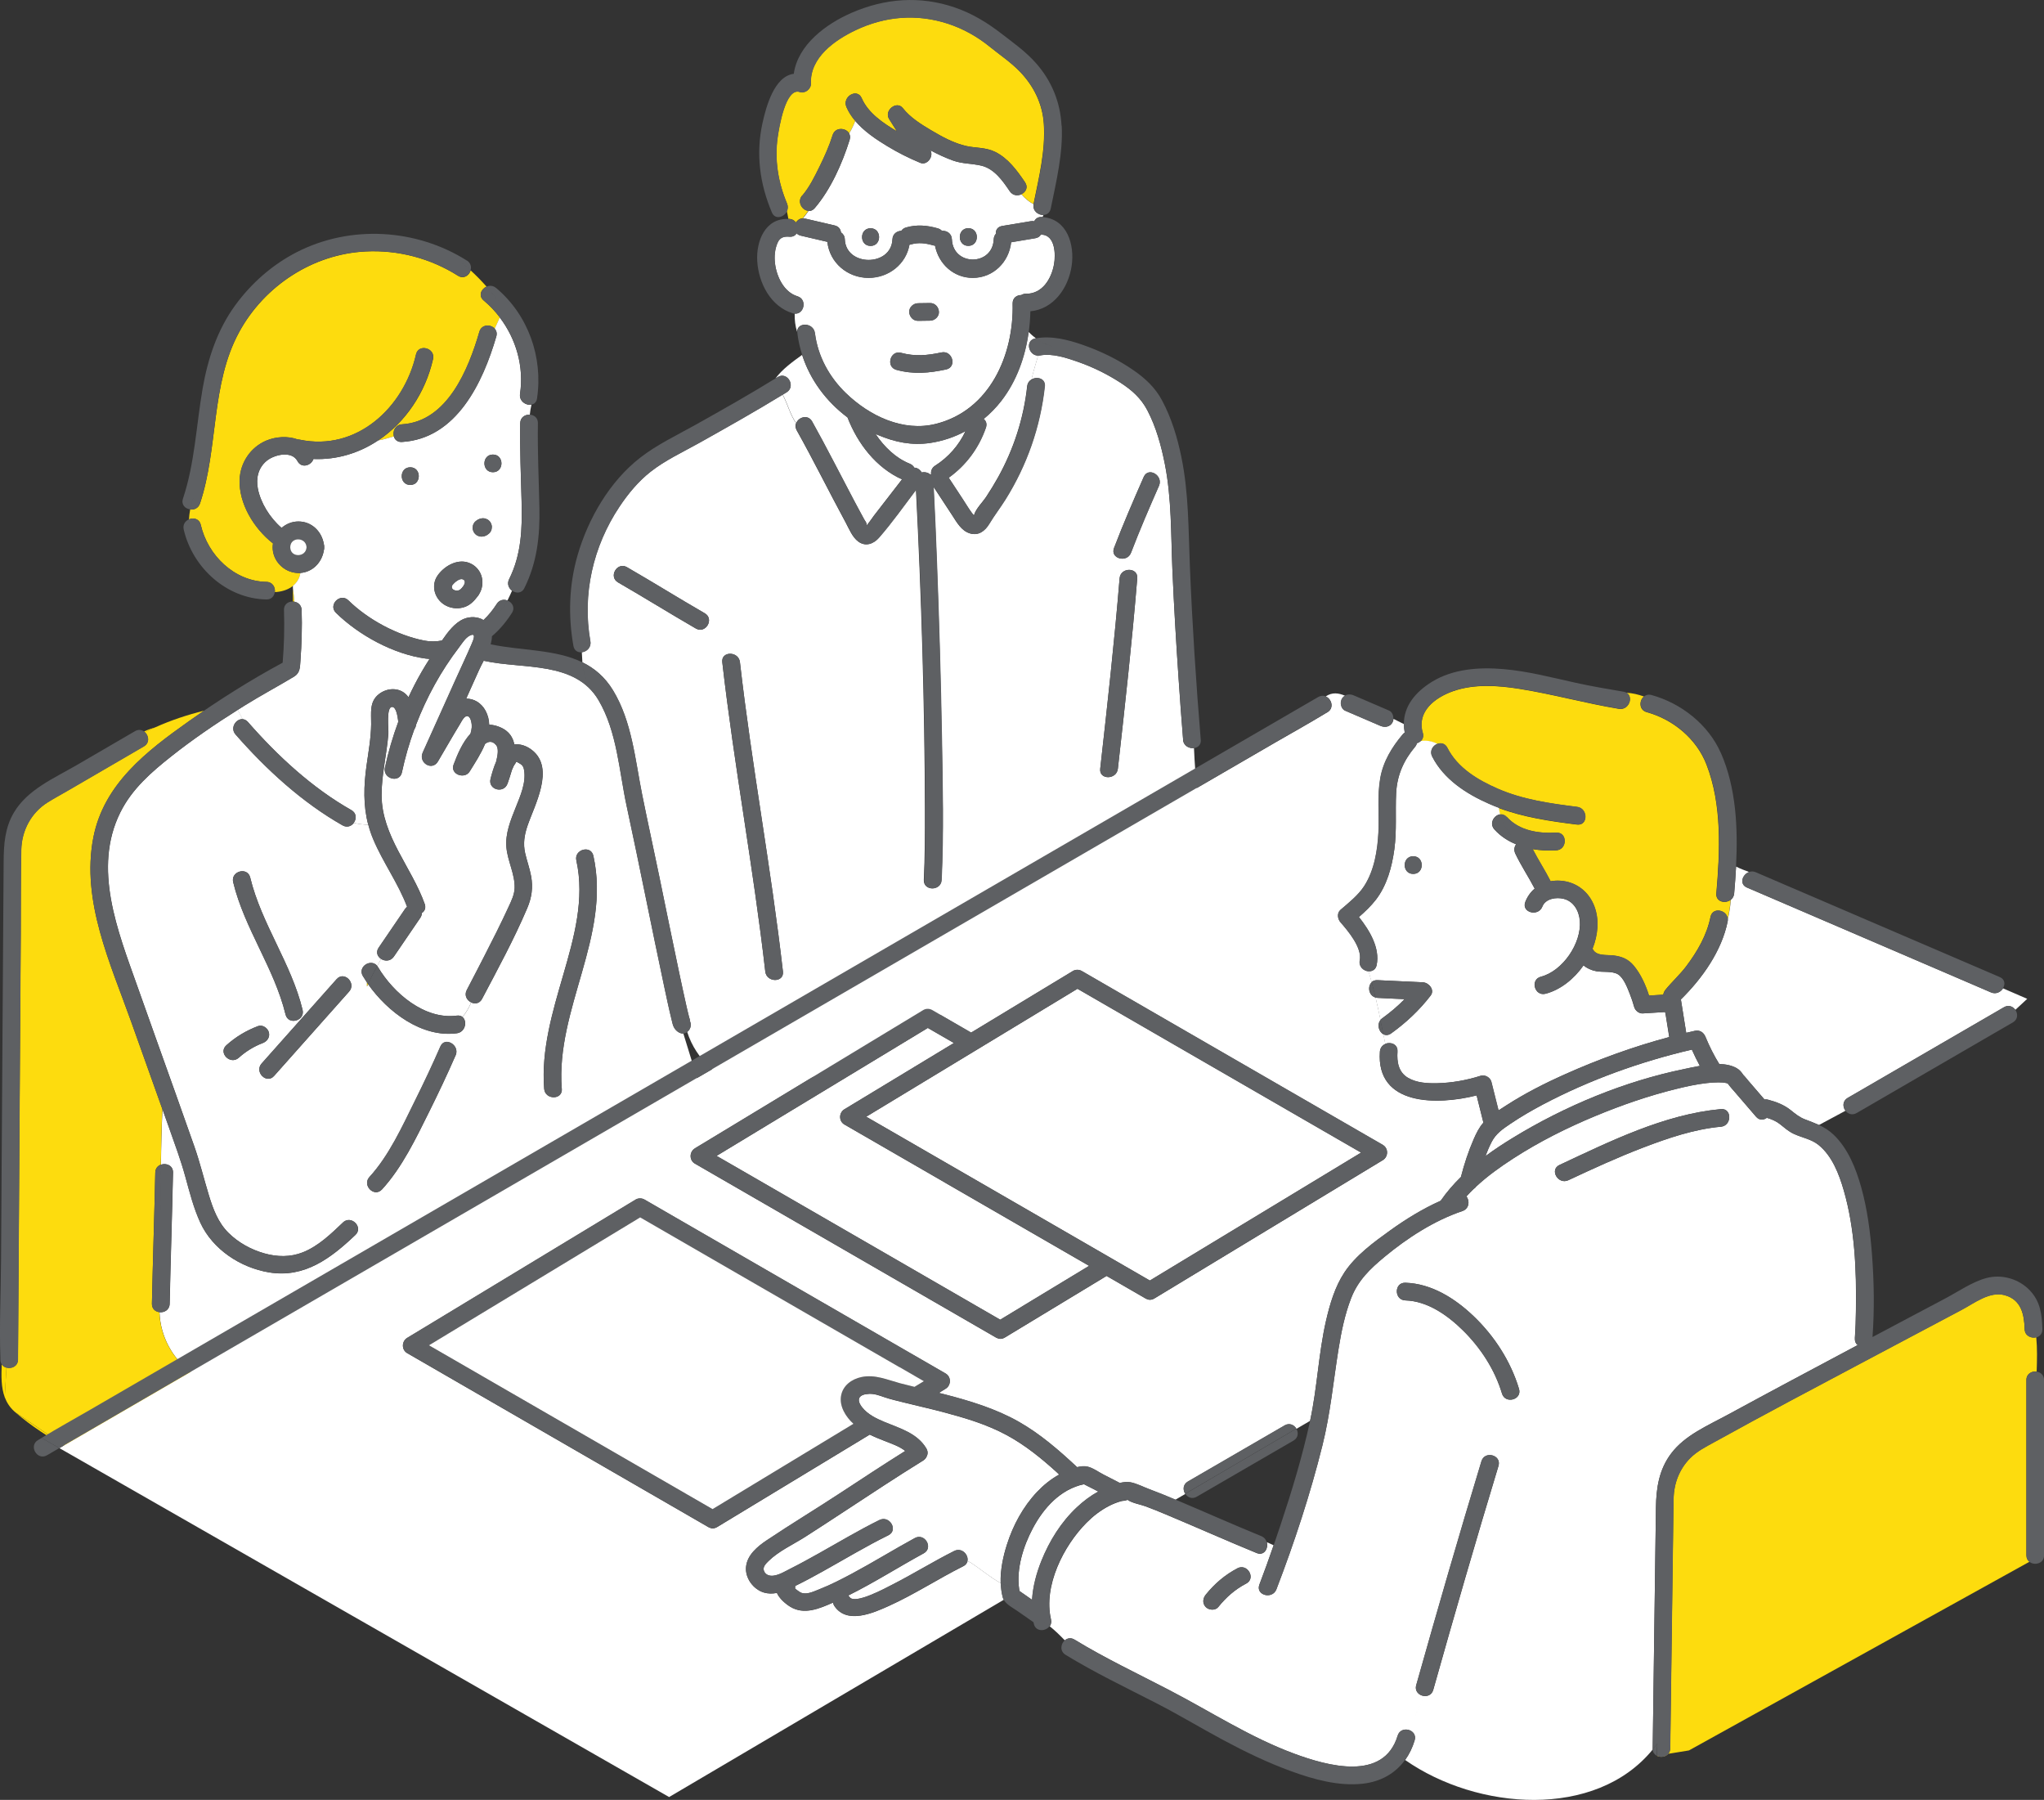 <?xml version="1.0" encoding="UTF-8"?><svg id="b" xmlns="http://www.w3.org/2000/svg" viewBox="0 0 353.17 310.91"><rect x="0" y="0" width="353.17" height="310.91" fill="#333333" stroke="none"/><defs><style>.d{fill:#fff;}.e{fill:#ffdc00;}.f{fill:#fddc0e;}.g{fill:#5e6063;}</style></defs><g id="c"><g><g><path class="d" d="m90.57,133.06c-.14-.87-.45-1-1.16-1.4-.02,0-.13-.03-.23-.05-.07.24-.32.51-.43.74-.11.22-.21.45-.3.68-.23.82-.5,1.61-.74,2.3-.63,1.84-3.43,1.1-2.94-.81.25-.98.56-2.01.97-2.97.3-1.17.44-2.3,0-2.83-.67-.8-1.34-.67-1.92-.22-.7,1.71-1.79,3.35-2.66,4.76-.88,1.42-3.4.49-2.78-1.17.65-1.75,1.57-3.91,2.92-5.35.12-.38.2-.75.22-1.12.03-.44-.1-1.69-.65-1.89-.6-.22-1.11.88-1.36,1.3-1.31,2.14-2.55,4.33-3.83,6.5-1.02,1.73-3.42.21-2.63-1.54,1.88-4.18,3.77-8.36,5.65-12.55.94-2.09,1.93-4.17,2.83-6.27.26-.61.86-2-.38-1.36-.74.38-1.33,1.36-1.82,2-3.13,4.09-5.61,8.61-7.44,13.39-.03.29-.13.55-.29.76-.89,2.43-1.61,4.92-2.15,7.46-.13.6-.5.93-.94,1.05-.97.26-2.27-.54-1.99-1.86.58-2.7,1.36-5.35,2.31-7.94-.13-1.08-.38-2.56-1.08-2.56-1.05,0-.58,3.86-.64,4.64-.27,3.55-1.18,7.05-1.17,10.62.03,7.04,5.18,12.41,7.45,18.78.25.71-.02,1.26-.5,1.57,0,.26-.07.54-.26.82-1.52,2.23-3.05,4.47-4.57,6.7-.57.84-1.56.83-2.22.4-.22.4-.44.81-.66,1.22.05.06.1.13.14.2,2.67,4.5,8.05,9.12,13.61,8.38.42-.05.74.04.98.23.62-.73,1.12-1.61,1.51-2.52-.73-.35-1.24-1.22-.76-2.14.21-.39.41-.78.61-1.17.83-1.59,1.66-3.18,2.47-4.78,1.42-2.77,2.83-5.55,4.13-8.38.48-1.05,1.02-2.12,1.06-3.3.07-2.38-1.21-4.63-1.42-7-.22-2.43.73-4.7,1.61-6.91.79-1.98,1.8-4.24,1.45-6.42Z"/><path class="d" d="m160.88,81.9c-.07-.53.12-1.09.69-1.46,2.3-1.47,4.11-3.53,5.25-5.97-1.9,1.02-3.96,1.72-6.11,2.04-3.18.47-6.1-.13-9.04-1.38-.14-.06-.27-.12-.41-.18,1.5,2.24,3.51,4.19,5.9,5.14.38.15.64.4.8.69.51,0,1,.35,1.28.83.53-.12,1.14.01,1.54.4.02-.04.05-.08.08-.12Z"/><path class="e" d="m168.23,89.15s-.05.12,0,0h0Z"/><path class="f" d="m86.36,54.83c-.81-1.07-1.75-2.06-2.79-2.93-.97-.81-.42-1.99.5-2.39-.87-.98-1.77-1.91-2.75-2.8-.25.87-1.19,1.55-2.18.93-4.76-3.01-10.3-4.48-15.93-4.2-9.12.44-17.49,5.9-21.86,13.88-4.97,9.07-3.58,20.02-6.79,29.65-.28.83-1.02,1.13-1.7,1.04-.11.57-.17,1.14-.21,1.71.78-.34,1.79-.12,2.04.94,1.22,5.28,5.79,9.75,11.35,9.86,1.07.02,1.55.94,1.46,1.76,2.14-.1,4.09-1.2,4.41-3.3-.16.01-.33.02-.49,0-2.35-.1-4.31-2.08-4.3-4.45,0-.22.02-.44.06-.65-3.39-2.66-5.91-6.96-5.77-10.99.1-2.95,1.88-5.62,4.62-6.78,1.63-.69,3.7-.83,5.41-.2.11,0,.22.01.34.04,9.87,2.08,18.03-5.56,20.11-14.73.44-1.91,3.37-1.1,2.94.81-1.32,5.81-4.77,10.91-9.45,14.04.91-.13,1.78-.44,2.68-.68-.25-.87.22-2.02,1.4-2.09,7.86-.47,11.5-9.56,13.37-15.99.39-1.32,1.95-1.32,2.66-.54.29-.64.58-1.29.88-1.93Z"/><path class="d" d="m116.38,177.3c-.16-.39-.24-.81-.34-1.22-.47-1.89-.86-3.79-1.27-5.69-2.21-10.37-4.24-20.77-6.48-31.14-1.31-6.07-1.65-12.84-4.86-18.3-4.02-6.83-13.06-5.32-19.73-6.79-.04,0-.08-.02-.12-.03-.29.56-.57,1.09-.79,1.58-.75,1.66-1.5,3.32-2.24,4.98,1.33-.04,2.63.74,3.35,2.08.42.79.61,1.6.63,2.42.65,0,1.35.17,2.11.53,1.35.64,2,1.67,2.23,2.87,1.03-.12,2.15.25,3.1,1.01,3.95,3.16.38,9.5-.83,13.07-.53,1.57-.77,3.05-.4,4.69.3,1.33.78,2.62,1.03,3.97.36,1.98.11,3.71-.66,5.53-2.28,5.37-5.1,10.54-7.82,15.7-.43.81-1.23.91-1.87.6-.39.91-.89,1.79-1.51,2.52.87.69.53,2.62-.98,2.81-6.01.79-11.94-3.66-15.33-8.49-.06.14-.13.27-.19.41v-.69c-.25-.37-.49-.75-.71-1.12-.96-1.62,1.41-3.09,2.49-1.74.22-.41.44-.82.66-1.22-.61-.4-.95-1.15-.41-1.94,1.52-2.23,3.05-4.47,4.57-6.7.1-.15.21-.27.34-.36-1.53-4.08-4.16-7.64-5.84-11.65-.36-.85-.64-1.69-.86-2.54-.85,0-1.7-.1-2.5-.32-.41.57-1.16.88-1.95.44-7-3.97-13.21-9.67-18.49-15.7-1-1.15.08-2.72,1.22-2.65-.29-.52-.56-1.06-.84-1.6-3.94,2.48-7.8,5.11-11.45,8-3.49,2.76-6.82,5.65-8.84,9.7-4.83,9.69-.42,20.57,2.9,29.94,2.2,6.23,4.44,12.45,6.66,18.68,1.08,3.02,2.15,6.04,3.21,9.06.98,2.79,1.67,5.65,2.53,8.48.72,2.36,1.59,4.7,3.37,6.47,1.71,1.7,3.91,2.91,6.22,3.56,2.2.62,4.48.67,6.63-.18,2.7-1.07,4.87-3.18,6.94-5.15,1.42-1.35,3.58.8,2.15,2.15-4.22,4.01-8.77,7.48-14.91,6.47-4.94-.81-9.76-3.98-11.88-8.59-1.16-2.53-1.84-5.23-2.58-7.91-.79-2.87-1.82-5.65-2.81-8.45-.39-1.09-.77-2.18-1.16-3.26-.15,3.25-.23,6.43-.26,9.6.9-.33,2.12.12,2.09,1.36-.16,7.55-.42,15.1-.58,22.66-.02,1.07-.94,1.55-1.76,1.46.28,8.42,8.47,15.01,16.67,12.28,24.98-8.83,46.91-21.63,70.06-36.55,3.33-2.18,6.28-4.57,8.92-7.2l-5.14-16.66c-.7.02-1.4-.57-1.67-1.23Zm-73.15-25.72c1.96,8.06,7.09,14.8,9.05,22.86.46,1.91-2.47,2.71-2.94.81-1.96-8.06-7.09-14.8-9.05-22.86-.46-1.91,2.47-2.71,2.94-.81Zm-4.12,28.98c1.62-1.46,3.44-2.54,5.47-3.31.77-.29,1.67.33,1.87,1.06.23.85-.29,1.58-1.06,1.87-1.52.58-2.92,1.44-4.13,2.53-1.46,1.31-3.62-.84-2.15-2.15Zm21.21-9.27c-4.32,4.86-8.64,9.71-12.96,14.57-1.31,1.47-3.45-.69-2.15-2.15,4.32-4.86,8.64-9.71,12.96-14.57,1.31-1.47,3.45.69,2.15,2.15Zm18.4,11.02c-1.42,3.26-2.95,6.48-4.53,9.67-2.3,4.62-4.67,9.65-8.19,13.49-1.33,1.45-3.48-.71-2.15-2.15,3.4-3.71,5.66-8.72,7.87-13.19,1.53-3.08,3-6.2,4.38-9.35.78-1.79,3.41-.24,2.63,1.54Zm18.35,5.77c.15,1.96-2.89,1.94-3.05,0-.53-6.76,1.45-13.31,3.31-19.72,1.85-6.38,3.73-13.06,2.25-19.72-.42-1.91,2.51-2.72,2.94-.81,3.08,13.89-6.54,26.45-5.46,40.25Z"/><path class="d" d="m140.31,72.79c2.51,4.49,4.83,9.1,7.24,13.65.58,1.09,1.16,2.19,1.76,3.27.11.2.33.47.39.7.01.05.05.2.06.34.42-.51,1.1-1.5,1.23-1.67,1.62-2.09,3.24-4.19,4.86-6.28-4.47-2-7.68-6.19-9.42-10.7-3.65-2.74-6.44-6.45-7.84-10.8-1.68,1.22-3.4,2.45-4.6,4.07.13-.08.25-.15.38-.23,1.67-1.04,3.2,1.6,1.54,2.63-.22.14-.44.27-.66.4.86,1.61,1.3,3.49,2.32,4.92.41-1.05,2.03-1.56,2.74-.29Z"/><path class="f" d="m138.62,33.79c1.24-1.45,2.12-3.26,2.96-4.96.88-1.78,1.69-3.59,2.29-5.49.45-1.44,2.29-1.29,2.85-.3.41-.68.76-1.4,1.05-2.16-.62-.73-1.15-1.53-1.52-2.4-.77-1.78,1.85-3.33,2.63-1.54,1.12,2.59,3.72,4.33,6.08,5.73-.46-.71-.91-1.42-1.35-2.14-.88-1.45,1.32-3.22,2.39-1.85,1.27,1.62,3.13,2.78,4.87,3.81,1.88,1.12,3.94,2.25,6.09,2.73,1.71.38,3.37.21,5,1.02,2.23,1.1,3.79,3.24,5.15,5.25.59.87.12,1.7-.62,2.05.59.71,1.32,1.31,2.09,1.71,0-.02,0-.03,0-.05.92-4.51,2.08-9.18,1.77-13.82-.23-3.46-1.73-6.5-4.11-8.99-1.6-1.66-3.47-2.9-5.25-4.34-2.18-1.77-4.64-3.14-7.32-4-5.36-1.72-10.78-1.25-15.85,1.15-3.6,1.71-7.92,4.73-7.72,9.21.04.95-1.01,1.78-1.93,1.47-2.48-.84-3.59,6.27-3.81,7.79-.57,3.91.08,7.85,1.61,11.47.2.48.16.94-.02,1.32.11.44.19.89.26,1.34.06,0,.11,0,.17,0,.52.04.9.29,1.14.63.24-.4.66-.7,1.18-.73.33-.43.67-.85.97-1.29-1.07-.07-2.01-1.55-1.07-2.65Z"/><path class="d" d="m178.58,35.27c-.78-.4-1.5-1.01-2.09-1.71-.65.31-1.5.24-2.01-.51-1.23-1.81-2.68-3.91-4.94-4.44-1.64-.38-3.26-.3-4.88-.88-1.33-.48-2.63-1.08-3.89-1.76.59,1.05-.56,2.65-1.76,2.16-1.97-.81-3.88-1.78-5.7-2.88-1.93-1.16-4.02-2.57-5.54-4.36-.29.76-.64,1.48-1.05,2.16.17.3.22.67.09,1.11-1.27,4.06-3.25,8.53-6.03,11.79-.33.38-.71.53-1.08.5-.3.44-.65.86-.97,1.29.15,0,.3,0,.46.04,1.68.39,3.36.78,5.03,1.17.69.16,1.03.65,1.08,1.19.37.24.65.64.67,1.21.2,4.74,8.03,4.74,8.23,0,.04-.96.79-1.44,1.53-1.47.17-.26.44-.47.82-.58,1.86-.54,3.64-.38,5.48.15.31.09.54.24.72.43.8-.06,1.68.43,1.72,1.46.19,4.67,7.04,4.66,7.23,0,.02-.39.15-.71.36-.94-.04-.63.28-1.23,1.1-1.36,1.64-.27,3.28-.55,4.92-.82.22-.04.43-.03.62.01.21-.46.65-.79,1.32-.74.04,0,.08,0,.12.01.05-.12.1-.24.15-.36-.9.04-1.91-.7-1.71-1.85Zm-28.16,7.21c-1.96,0-1.96-3.05,0-3.05s1.96,3.05,0,3.05Zm16.89-.01c-1.96,0-1.96-3.05,0-3.05s1.96,3.05,0,3.05Z"/><path class="e" d="m50.61,101.56v2.35c.08,0,.16,0,.24.02-.06-.79-.13-1.58-.24-2.37Z"/><path class="e" d="m11.61,250.05l-8.93-6.06c2.76,2.38,5.78,4.3,8.93,6.06Z"/><path class="f" d="m28.6,259.49c7-7.46,14.37-14.6,21.34-22.67-1.9.73-3.8,1.44-5.73,2.12-8.2,2.73-16.39-3.85-16.67-12.28-.68-.08-1.3-.57-1.29-1.46.16-7.55.42-15.1.58-22.66.02-.72.43-1.17.96-1.36.04-3.18.11-6.35.26-9.6-1.79-5.04-3.6-10.09-5.4-15.13-3.58-10.04-8.63-20.8-6.53-31.72,1.79-9.31,9.23-14.98,16.54-20.16.86-.61,1.72-1.2,2.59-1.8-2.89.71-5.74,1.66-8.4,2.86,1.27-.33,2.61-.48,3.94-.63-1.34.15-2.68.3-3.94.63-.61.27-1.2.56-1.79.86.66.64.81,1.83-.21,2.43-.3.18-.61.35-.91.53-4.08,2.37-8.16,4.75-12.24,7.12-1.16.67-2.34,1.31-3.48,2.02-2.84,1.78-4.48,4.87-4.55,8.18-.11,4.84-.06,9.7-.09,14.54-.07,10.08-.13,20.15-.2,30.23-.06,9.91-.13,19.83-.19,29.74-.03,4.51-.06,9.02-.09,13.54,0,1.18-1.11,1.65-1.99,1.41l-.29,5.13c.34.89.85,1.72,1.65,2.44.07.06.14.12.21.18l8.93,6.06c5.14,2.87,10.61,5.32,15.85,8.69.39.25.76.5,1.14.75Z"/><path class="e" d="m25.08,126.51c.58-.3,1.18-.59,1.79-.86-.68.18-1.34.4-1.97.7.07.05.13.1.19.16Z"/><path class="e" d="m.3,235.67c-.08,2.01-.12,3.99.53,5.71l.29-5.13c-.33-.09-.63-.29-.82-.58Z"/><path class="d" d="m52.12,105.38c.1,2.93,0,5.87-.21,8.8-.08,1.1-.06,2.07-1.1,2.7-2.81,1.69-5.71,3.23-8.5,4.97-.41.26-.83.52-1.24.78.27.54.55,1.08.84,1.6.32.02.65.17.93.49,5.12,5.85,11.08,11.38,17.87,15.22.92.52.9,1.53.41,2.19.8.22,1.65.32,2.5.32-.88-3.34-.78-6.72-.28-10.26.33-2.35.76-4.7.79-7.08.03-1.94-.37-3.91,1.38-5.24,1.32-1,3.24-1.16,4.53-.03.21.18.38.38.54.6.34-.73.69-1.46,1.06-2.17.79-1.53,1.65-3.01,2.58-4.45-.22-.01-.45-.03-.67-.06-5.53-.75-11.52-4.01-15.5-7.9-1.4-1.37.75-3.53,2.15-2.15,3.4,3.33,8.42,6.02,13.08,6.94,1.07.21,2.08.18,3.08,0,1.03-1.49,2.23-3.11,3.82-3.75,1.1-.45,2.39-.38,3.36.21.86-.81,1.61-1.73,2.29-2.79.46-.72,1.22-.83,1.85-.59.28-.55.54-1.12.79-1.69-.57-.42-.91-1.18-.51-1.98,2.13-4.26,2.28-8.71,2.16-13.38-.12-4.52-.31-9.04-.24-13.57.02-1.03.86-1.52,1.66-1.47.06-.59.15-1.17.29-1.73-.93.19-2.17-.61-1.98-1.88.7-4.71-.67-9.46-3.5-13.18-.3.64-.59,1.28-.88,1.93.3.33.44.79.28,1.35-2.32,7.95-6.87,17.66-16.31,18.22-.77.05-1.23-.4-1.4-.96-.91.24-1.77.56-2.68.68-3.24,2.17-7.08,3.38-11.2,3.22-.36,1.11-2.05,1.69-2.75.37-.99-1.87-4.04-1.13-5.35-.04-1.45,1.21-1.85,3-1.5,4.8.48,2.43,2.04,5,4.1,6.77.78-.68,1.8-1.11,2.9-1.11,2.33,0,4.05,1.75,4.4,3.92.05.16.07.34.06.53.01.2-.01.38-.06.54-.33,2.07-1.92,3.75-4.06,3.9-.14.94-.62,1.68-1.29,2.22v.38c.11.79.18,1.58.24,2.37.65.11,1.24.6,1.27,1.44Zm33.05-26.86c1.96,0,1.96,3.05,0,3.05s-1.96-3.05,0-3.05Zm-3.47,12.45c0-.2.07-.39.18-.57.1-.18.23-.32.39-.43.03-.03.07-.05.1-.07.06-.05.13-.1.2-.14.06-.03.31-.14.38-.16.04-.01.07-.02.11-.02.27-.07.54-.07.81,0,.12.05.24.1.36.15.23.14.41.32.55.55.05.12.1.24.15.36.06.2.07.4.03.61,0,.2-.07.39-.18.57-.1.18-.23.32-.39.43-.03.03-.07.05-.1.07-.06.05-.13.1-.2.14-.06.03-.31.14-.38.16-.04.01-.07.02-.11.02-.27.07-.54.07-.81,0-.12-.05-.24-.1-.36-.15-.23-.14-.41-.32-.55-.55-.05-.12-.1-.24-.15-.36-.06-.2-.07-.4-.03-.61Zm-6.05,8.39c1.25-1.73,3.69-3.04,5.76-1.97,1.96,1.01,2.48,3.42,1.38,5.24-.03.06-.06.11-.1.17-.04.06-.08.11-.12.16-.6.79-1.22,1.49-2.19,1.86-1.04.39-2.22.33-3.22-.15-1.99-.95-2.83-3.47-1.51-5.3Zm-4.76-18.64c1.96,0,1.96,3.05,0,3.05s-1.96-3.05,0-3.05Z"/><path class="d" d="m140.8,57.54c.5,4.01,2.49,7.61,5.38,10.39,4.06,3.91,9.86,6.71,15.53,5.28,9.29-2.33,13.47-11.89,13.25-20.78-.02-.98.73-1.47,1.49-1.47.22-.14.49-.23.82-.22,2.82.03,4.39-2.57,4.84-5.08.3-1.67.23-4.99-2.1-5.14-.06,0-.11-.01-.17-.02-.16.32-.48.56-.96.64-1.39.23-2.78.46-4.18.7-.37,3.4-3.07,6.14-6.62,6.15-3.34.01-5.93-2.45-6.53-5.56-.11,0-.22-.03-.33-.06-1.34-.38-2.51-.54-3.87-.15-.08.02-.15.04-.22.05-.6,3.34-3.57,5.71-7.05,5.72-3.65.01-6.75-2.63-7.13-6.22-1.53-.36-3.06-.71-4.58-1.07-.32-.07-.56-.22-.74-.4-.23.38-.64.63-1.24.58-.93-.07-1.62.11-2.03,1.01-.5,1.11-.61,2.41-.46,3.61.27,2.26,1.54,4.96,3.87,5.67,1.75.53,1.16,3.13-.46,3-.03,1.09.1,2.16.42,3.15,0-1.73,2.83-1.64,3.06.21Zm17.82-5.16c.7-.01,1.39-.02,2.09-.03.85-.01,1.49.71,1.52,1.52.04.83-.73,1.51-1.52,1.52-.7.01-1.39.02-2.09.03-.85.01-1.49-.71-1.52-1.52-.04-.83.73-1.51,1.52-1.52Zm-2.92,8.57c2.41.65,4.53.45,6.96-.07,1.92-.41,2.73,2.53.81,2.94-2.96.63-5.63.87-8.58.07-1.89-.51-1.08-3.45.81-2.94Z"/><path class="d" d="m204.42,127.78c-.29-3.51-.54-7.02-.78-10.53-.43-6.33-.81-12.67-1.08-19.01-.25-6.04-.12-12.09-1.29-18.05-.63-3.19-1.51-6.41-3.02-9.3-1.11-2.12-2.71-3.53-4.71-4.82-2.27-1.46-4.73-2.67-7.28-3.56-2-.7-4.44-1.52-6.58-1.11-.11.02-.22.03-.32.03-.37,1.35-.83,2.71-1.14,4.11.95-.56,2.43-.17,2.28,1.2-.77,7-3.08,13.61-6.82,19.58-.88,1.41-1.9,2.73-2.76,4.15-.75,1.25-1.88,2.14-3.42,1.64-1.42-.46-2.21-1.91-2.97-3.08-1.08-1.65-2.16-3.29-3.24-4.94.22,4.27.4,8.54.56,12.81.39,10.2.69,20.41.87,30.63.15,8.14.34,16.32-.05,24.46-.09,1.95-3.14,1.96-3.05,0,.19-4.05.2-8.11.19-12.16-.05-18.4-.61-36.84-1.55-55.22-2.1,2.78-4.14,5.66-6.42,8.28-.94,1.07-2.31,1.58-3.56.65-1.01-.75-1.55-2.12-2.13-3.21-2.88-5.31-5.55-10.73-8.5-16-.25-.44-.25-.88-.11-1.24-1.02-1.43-1.45-3.31-2.32-4.92-4.74,2.91-9.59,5.63-14.44,8.35-2.79,1.56-5.88,2.99-8.4,4.98-2.11,1.66-3.89,3.81-5.37,6.04-4.56,6.84-6.45,15.11-5.02,23.23.19,1.07-.63,1.79-1.46,1.9.03.58.06,1.16.1,1.74,2.06,1.01,3.88,2.51,5.3,4.86,3.26,5.39,3.8,11.97,5.02,18.01.95,4.74,2,9.46,2.97,14.19,1.13,5.47,2.24,10.94,3.39,16.4.42,1.98.84,3.96,1.29,5.94.15.65.29,1.31.47,1.95.04.16.14.36.15.52.02.35-.09-.24-.27-.39-.04-.02-.07-.03-.11-.05.53.54.75,1.45.13,2.19-.07.09-.15.16-.23.23,1.49,4.75,5.71,8.66,10.65,9.54,1.11-1.57,2.15-3.2,3.14-4.91-.99,1.71-2.03,3.34-3.14,4.91,1.41.25,2.88.26,4.36-.04,7.31-1.52,13.71-3.96,20.1-7.62,18.89-10.36,36.86-21.63,53.61-35.03-.26-5.39-.95-10.57-1.16-15.9-.83.12-1.81-.36-1.9-1.44Zm-84.19-19.21c-4.51-2.6-8.93-5.36-13.44-7.96-1.7-.98-.16-3.61,1.54-2.63,4.51,2.6,8.93,5.36,13.44,7.96,1.7.98.16,3.61-1.54,2.63Zm12,59.26c-2.04-17.87-5.39-35.57-7.43-53.44-.22-1.95,2.83-1.93,3.05,0,2.04,17.87,5.39,35.57,7.43,53.44.22,1.95-2.83,1.93-3.05,0Zm64.27-67.93c-.9,10.98-2.12,21.95-3.35,32.9-.22,1.93-3.27,1.94-3.05,0,1.23-10.95,2.45-21.91,3.35-32.9.16-1.94,3.21-1.95,3.05,0Zm3.75-15.98c-1.68,3.82-3.34,7.66-4.83,11.56-.69,1.82-3.64,1.02-2.94-.81,1.58-4.15,3.35-8.22,5.14-12.29.79-1.79,3.41-.24,2.63,1.54Z"/><path class="d" d="m178.88,58.47s.08-.01.11-.02c-.45-.33-.86-.71-1.27-1.11-.58,4.29-2.09,8.49-4.72,11.89-.9,1.16-1.92,2.21-3.05,3.13.4.32.61.84.39,1.49-1.22,3.53-3.42,6.5-6.43,8.66.81,1.23,1.62,2.47,2.43,3.7.5.76.96,1.55,1.5,2.28.14.18.27.38.43.54.01-.03.02-.07.04-.12.34-1.09,1.47-2.17,2.09-3.11.72-1.09,1.4-2.21,2.04-3.35,2.7-4.86,4.43-10.19,5.03-15.72.06-.57.37-.97.77-1.2.31-1.4.76-2.76,1.14-4.11-1.68,0-2.3-2.62-.49-2.97Z"/><path class="e" d="m63.4,170.4c.06-.14.13-.28.19-.41-.06-.09-.13-.18-.19-.28v.69Z"/><path class="g" d="m70.88,83.77c1.96,0,1.96-3.05,0-3.05s-1.96,3.05,0,3.05Z"/><path class="g" d="m85.17,78.52c-1.96,0-1.96,3.05,0,3.05s1.96-3.05,0-3.05Z"/><path class="g" d="m59.24,211.18c-2.07,1.96-4.24,4.08-6.94,5.15-2.15.85-4.43.8-6.63.18-2.31-.65-4.51-1.86-6.22-3.56-1.78-1.77-2.65-4.11-3.37-6.47-.86-2.83-1.55-5.69-2.53-8.48-1.06-3.02-2.14-6.04-3.21-9.06-2.22-6.23-4.45-12.45-6.66-18.68-3.32-9.38-7.73-20.25-2.9-29.94,2.02-4.05,5.34-6.94,8.84-9.7,3.65-2.89,7.51-5.51,11.45-8-.37-.74-.74-1.48-1.13-2.17.39.7.76,1.44,1.13,2.17.41-.26.83-.52,1.24-.78,2.79-1.73,5.69-3.27,8.5-4.97,1.04-.63,1.02-1.6,1.1-2.7.21-2.93.31-5.87.21-8.8-.03-.85-.62-1.33-1.27-1.44.1,1.34.17,2.68.36,4.02-.19-1.34-.26-2.68-.36-4.02-.85-.15-1.81.33-1.78,1.44.1,3.03.02,6.08-.23,9.1-5.59,3.01-11,6.43-16.18,10.09-7.31,5.18-14.75,10.85-16.54,20.16-2.1,10.92,2.95,21.68,6.53,31.72,1.8,5.04,3.6,10.09,5.4,15.13,0-.05,0-.11,0-.16,0,.05,0,.11,0,.16.39,1.09.78,2.18,1.16,3.26.99,2.8,2.03,5.59,2.81,8.45.74,2.68,1.41,5.38,2.58,7.91,2.12,4.61,6.93,7.78,11.88,8.59,6.13,1.01,10.68-2.47,14.91-6.47,1.42-1.35-.73-3.5-2.15-2.15Z"/><path class="g" d="m118.99,178.04c.62-.74.4-1.65-.13-2.19.04.02.07.03.11.05.18.14.29.74.27.39,0-.16-.1-.36-.15-.52-.17-.65-.32-1.3-.47-1.95-.45-1.98-.87-3.96-1.29-5.94-1.15-5.46-2.27-10.93-3.39-16.4-.97-4.73-2.02-9.46-2.97-14.19-1.21-6.04-1.76-12.63-5.02-18.01-1.42-2.34-3.24-3.85-5.3-4.86.09,1.1.26,2.21.81,3.31-.55-1.1-.73-2.21-.81-3.31-4.68-2.29-10.59-2.01-15.87-3.12.13-.47.21-.94.22-1.4,1.34-1.13,2.48-2.5,3.46-4.04.59-.93.02-1.82-.78-2.13-.62,1.2-1.39,2.25-2.66,2.72,1.27-.47,2.04-1.53,2.66-2.72-.62-.24-1.39-.13-1.85.59-.67,1.06-1.43,1.99-2.29,2.79-.97-.58-2.26-.65-3.36-.21-1.59.64-2.79,2.26-3.82,3.75-.99.18-2.01.21-3.08,0-4.67-.92-9.68-3.61-13.08-6.94-1.4-1.37-3.56.78-2.15,2.15,3.97,3.89,9.97,7.16,15.5,7.9.23.03.45.05.67.06-.93,1.44-1.79,2.93-2.58,4.45-.37.72-.72,1.44-1.06,2.17-.16-.22-.33-.42-.54-.6-1.3-1.13-3.21-.98-4.53.03-1.75,1.33-1.35,3.3-1.38,5.24-.03,2.38-.46,4.73-.79,7.08-.5,3.54-.59,6.91.28,10.26.43,0,.87-.02,1.3-.07-.43.05-.86.07-1.3.07.22.85.5,1.7.86,2.54,1.69,4.01,4.32,7.57,5.84,11.65-.12.1-.23.22-.34.36-1.52,2.23-3.05,4.47-4.57,6.7-.53.78-.2,1.54.41,1.94.53-.96,1.05-1.91,1.52-2.85-.47.94-.99,1.89-1.52,2.85.66.43,1.65.44,2.22-.4,1.52-2.23,3.05-4.47,4.57-6.7.19-.28.27-.56.26-.82.48-.31.75-.86.5-1.57-2.27-6.36-7.43-11.74-7.45-18.78-.01-3.58.9-7.07,1.17-10.62.06-.78-.41-4.63.64-4.64.69,0,.94,1.48,1.08,2.56-.96,2.59-1.73,5.24-2.31,7.94-.28,1.31,1.02,2.11,1.99,1.86.44-.12.82-.45.94-1.05.54-2.54,1.26-5.03,2.15-7.46.16-.21.26-.47.29-.76,1.83-4.78,4.32-9.3,7.44-13.39.49-.64,1.08-1.62,1.82-2,1.23-.64.64.75.38,1.36-.9,2.11-1.89,4.18-2.83,6.27-1.88,4.18-3.77,8.36-5.65,12.55-.79,1.75,1.61,3.26,2.63,1.54,1.28-2.16,2.52-4.35,3.83-6.5.26-.42.76-1.51,1.36-1.3.56.2.69,1.45.65,1.89-.03.37-.11.74-.22,1.12-1.35,1.43-2.27,3.6-2.92,5.35-.62,1.66,1.91,2.59,2.78,1.17.87-1.41,1.96-3.05,2.66-4.76.58-.45,1.26-.58,1.92.22.44.53.3,1.67,0,2.83-.42.96-.72,1.99-.97,2.97-.5,1.91,2.31,2.65,2.94.81.24-.7.51-1.48.74-2.3.09-.23.19-.46.3-.68.11-.23.36-.5.43-.74.1.02.21.04.23.05.71.4,1.02.52,1.16,1.4.35,2.18-.66,4.44-1.45,6.42-.88,2.21-1.82,4.48-1.61,6.91.21,2.36,1.49,4.62,1.42,7-.04,1.18-.57,2.25-1.06,3.3-1.3,2.83-2.71,5.61-4.13,8.38-.82,1.6-1.64,3.19-2.47,4.78-.2.39-.41.78-.61,1.17-.49.92.03,1.79.76,2.14.39-.92.68-1.88.87-2.75-.19.87-.48,1.82-.87,2.75.64.31,1.44.21,1.87-.6,2.72-5.16,5.54-10.33,7.82-15.7.77-1.82,1.03-3.55.66-5.53-.25-1.35-.73-2.64-1.03-3.97-.37-1.64-.13-3.12.4-4.69,1.21-3.57,4.78-9.91.83-13.07-.95-.76-2.07-1.13-3.1-1.01-.23-1.2-.88-2.23-2.23-2.87-.76-.36-1.47-.53-2.11-.53-.02-.82-.2-1.63-.63-2.42-.72-1.35-2.02-2.12-3.35-2.08.75-1.66,1.5-3.32,2.24-4.98.22-.48.5-1.02.79-1.58.04.01.08.02.12.03,6.67,1.47,15.7-.03,19.73,6.79,3.22,5.46,3.55,12.24,4.86,18.3,2.24,10.36,4.27,20.77,6.48,31.14.41,1.9.8,3.8,1.27,5.69.1.4.18.83.34,1.22.27.66.97,1.25,1.67,1.23l-.93-3.01.93,3.01c.24,0,.48-.08.71-.26-.27-.87-.45-1.77-.53-2.68.08.91.26,1.81.53,2.68.08-.06.16-.14.23-.23Zm-29.75-46.58c.1-.12.26-.05,0,0h0Z"/><path class="g" d="m24.89,126.35c-.6.29-1.17.65-1.7,1.11.53-.46,1.1-.82,1.7-1.11-.42-.3-.98-.38-1.56-.05-3.38,1.97-6.76,3.93-10.14,5.9-3.84,2.23-8.46,4.19-10.8,8.18-1.56,2.65-1.74,5.48-1.76,8.44-.02,2.85-.04,5.7-.06,8.55-.06,9.68-.13,19.35-.19,29.03-.07,10.45-.14,20.9-.2,31.36-.04,5.6-.31,11.25-.11,16.84,0,.08,0,.17,0,.25,0,.78.48,1.25,1.06,1.41l.18-3.24-.18,3.24c.88.24,1.98-.23,1.99-1.41.03-4.51.06-9.02.09-13.54.06-9.91.13-19.83.19-29.74.07-10.08.13-20.15.2-30.23.03-4.84-.01-9.7.09-14.54.07-3.32,1.71-6.41,4.55-8.18,1.13-.71,2.32-1.35,3.48-2.02,4.08-2.37,8.16-4.75,12.24-7.12.3-.18.61-.35.91-.53,1.11-.65.83-2.01.03-2.58Z"/><path class="g" d="m207.47,127.78c-.82-9.91-1.46-19.84-1.87-29.77-.27-6.4-.18-12.76-1.48-19.07-.69-3.37-1.71-6.73-3.34-9.78-1.18-2.21-2.9-3.8-4.95-5.22-2.68-1.85-5.68-3.3-8.75-4.37-2.55-.89-5.38-1.61-8.09-1.13.83.62,1.77,1.1,2.9,1.39-1.13-.28-2.07-.77-2.9-1.39-.04,0-.08.01-.11.02-1.81.35-1.19,2.97.49,2.97.15-.53.28-1.07.39-1.6-.11.53-.24,1.07-.39,1.6.1,0,.21,0,.32-.03,2.14-.41,4.59.41,6.58,1.11,2.55.89,5.01,2.1,7.28,3.56,2,1.29,3.6,2.7,4.71,4.82,1.51,2.9,2.39,6.11,3.02,9.3,1.17,5.95,1.04,12.01,1.29,18.05.27,6.34.64,12.68,1.08,19.01.24,3.51.49,7.02.78,10.53.09,1.08,1.07,1.56,1.9,1.44-.04-.99-.06-1.98-.06-2.98,0,1,.02,2,.06,2.98.66-.1,1.22-.57,1.15-1.44Z"/><path class="g" d="m134.37,65.14c-.13.08-.25.15-.38.23-.47.63-.86,1.31-1.14,2.08.28-.77.67-1.45,1.14-2.08-4.55,2.8-9.2,5.43-13.87,8.04-3.18,1.78-6.64,3.41-9.53,5.67-5.26,4.1-8.96,10.5-10.79,16.82-1.48,5.12-1.65,10.45-.72,15.68.15.86.82,1.17,1.48,1.09-.05-.75-.12-1.51-.31-2.26.19.75.26,1.51.31,2.26.83-.1,1.65-.83,1.46-1.9-1.44-8.12.46-16.39,5.02-23.23,1.48-2.23,3.26-4.38,5.37-6.04,2.52-1.99,5.61-3.42,8.4-4.98,4.85-2.72,9.7-5.44,14.44-8.35-.32-.59-.69-1.15-1.18-1.64.49.49.86,1.04,1.18,1.64.22-.14.44-.27.66-.4,1.66-1.03.14-3.67-1.54-2.63Z"/><path class="g" d="m93.2,87.7c-.1-4.87-.34-9.73-.26-14.6.02-.93-.66-1.42-1.39-1.47-.13,1.22-.13,2.48-.13,3.74v-.61.61c0-1.26,0-2.52.13-3.74-.8-.05-1.64.44-1.66,1.47-.08,4.53.12,9.04.24,13.57.12,4.67-.04,9.12-2.16,13.38-.4.8-.06,1.56.51,1.98.26-.58.52-1.16.82-1.68-.3.52-.56,1.09-.82,1.68.67.49,1.65.51,2.12-.44,2.2-4.42,2.7-9,2.6-13.88Z"/><path class="g" d="m74.81,62.02c.43-1.91-2.5-2.72-2.94-.81-2.09,9.17-10.24,16.81-20.11,14.73-.12-.02-.23-.04-.34-.04-1.71-.62-3.78-.48-5.41.2-2.74,1.15-4.52,3.83-4.62,6.78-.14,4.03,2.38,8.34,5.77,10.99-.03.21-.06.43-.06.65-.02,2.37,1.95,4.35,4.3,4.45.17,0,.33,0,.49,0,.08-.5.06-1.05-.07-1.67.13.61.15,1.17.07,1.67,2.14-.15,3.73-1.83,4.06-3.9.05-.16.07-.34.06-.54.01-.2-.01-.38-.06-.53-.35-2.17-2.07-3.92-4.4-3.92-1.1,0-2.11.42-2.9,1.11-2.06-1.77-3.62-4.33-4.1-6.77-.36-1.8.05-3.59,1.5-4.8,1.31-1.09,4.36-1.83,5.35.04.7,1.32,2.39.74,2.75-.37,4.12.16,7.95-1.05,11.2-3.22-.62.09-1.27.09-1.96-.08.7.17,1.34.17,1.96.08,4.67-3.12,8.13-8.23,9.45-14.04Zm-21.84,32.51c-.1,1.81-2.82,1.82-2.82,0s2.72-1.81,2.82,0Z"/><path class="d" d="m52.97,94.53c-.1-1.81-2.82-1.83-2.82,0s2.72,1.81,2.82,0Z"/><path class="d" d="m80.05,101.26c.27-.39.51-1.02-.14-1.21-.55-.16-1.38.56-1.69.95-.3.37-.18.84.47,1,.64.16,1.01-.27,1.36-.74Z"/><path class="g" d="m81.4,97.39c-2.06-1.07-4.51.25-5.76,1.97-1.33,1.83-.49,4.35,1.51,5.3,1,.48,2.19.54,3.22.15.96-.37,1.58-1.07,2.19-1.86.04-.05.08-.1.12-.16.04-.05.07-.11.1-.17,1.1-1.82.58-4.23-1.38-5.24Zm-2.72,4.61c-.65-.16-.77-.63-.47-1,.32-.38,1.14-1.11,1.69-.95.65.18.41.81.14,1.21-.35.47-.72.9-1.36.74Z"/><path class="g" d="m83.7,92.62c.07-.02.31-.13.38-.16.07-.04.14-.09.2-.14.03-.02.07-.04.1-.07.17-.11.3-.25.39-.43.11-.17.17-.36.18-.57.05-.2.04-.4-.03-.61-.05-.12-.1-.24-.15-.36-.14-.23-.32-.41-.55-.55-.12-.05-.24-.1-.36-.15-.27-.07-.54-.07-.81,0-.04,0-.07.01-.11.02-.07.02-.31.13-.38.16-.07.04-.14.09-.2.14-.03.02-.07.04-.1.07-.17.11-.3.25-.39.43-.11.17-.17.36-.18.57-.05.2-.04.4.03.61.05.12.1.24.15.36.14.23.32.41.55.55.12.05.24.1.36.15.27.07.54.07.81,0,.04,0,.07-.01.11-.02Z"/><path class="g" d="m80.67,45.01c-8.75-5.52-20.09-6.19-29.34-1.48-4.23,2.16-7.87,5.35-10.67,9.18-3.1,4.24-4.74,9.22-5.64,14.35-1.11,6.38-1.35,12.91-3.41,19.09-.34,1.03.4,1.73,1.24,1.84.14-.76.36-1.52.7-2.28-.34.76-.55,1.52-.7,2.28.68.09,1.42-.2,1.7-1.04,3.21-9.63,1.82-20.58,6.79-29.65,4.37-7.98,12.74-13.44,21.86-13.88,5.63-.27,11.17,1.2,15.93,4.2.99.62,1.93-.06,2.18-.93-.57-.51-1.15-1.02-1.77-1.5.62.48,1.21.98,1.77,1.5.17-.59.02-1.28-.65-1.7Z"/><path class="g" d="m85.72,49.75c-.53-.45-1.15-.46-1.65-.24.85.96,1.67,1.96,2.48,3.01-.82-1.05-1.63-2.05-2.48-3.01-.92.4-1.47,1.58-.5,2.39,1.04.87,1.98,1.86,2.79,2.93.33-.7.69-1.37,1.1-2-.42.63-.77,1.31-1.1,2,2.83,3.72,4.2,8.48,3.5,13.18-.19,1.28,1.05,2.07,1.98,1.88.13-.53.29-1.04.5-1.53-.21.5-.37,1.01-.5,1.53.47-.09.86-.43.95-1.07,1.06-7.11-1.52-14.42-7.07-19.08Z"/><path class="d" d="m89.24,131.46c.26-.05.1-.12,0,0h0Z"/><path class="g" d="m46.03,100.51c-5.56-.11-10.13-4.58-11.35-9.86-.25-1.06-1.26-1.28-2.04-.94-.09,1.41,0,2.83,0,4.24,0-1.41-.08-2.83,0-4.24-.62.27-1.09.9-.9,1.75,1.53,6.61,7.41,11.96,14.28,12.09.89.02,1.38-.6,1.46-1.29-.89.04-1.82-.09-2.67-.4.85.31,1.77.44,2.67.4.1-.82-.39-1.74-1.46-1.76Z"/><path class="g" d="m52.28,174.44c-1.96-8.07-7.09-14.8-9.05-22.86-.46-1.9-3.4-1.1-2.94.81,1.96,8.07,7.09,14.8,9.05,22.86.46,1.9,3.4,1.1,2.94-.81Z"/><path class="g" d="m60.71,139.94c-6.79-3.85-12.76-9.37-17.87-15.22-.28-.32-.61-.47-.93-.49.87,1.57,1.85,2.99,3.21,3.84-1.36-.85-2.34-2.28-3.21-3.84-1.14-.07-2.23,1.5-1.22,2.65,5.28,6.03,11.49,11.73,18.49,15.7.79.45,1.54.13,1.95-.44-1.42-.39-2.69-1.17-3.51-2.49.82,1.32,2.09,2.1,3.51,2.49.49-.66.51-1.67-.41-2.19Z"/><path class="g" d="m79.9,175.67c-.74.86-1.66,1.51-2.8,1.74,1.13-.23,2.05-.87,2.8-1.74-.24-.19-.56-.29-.98-.23-5.56.73-10.94-3.88-13.61-8.38-.04-.07-.09-.14-.14-.2-.55,1.01-1.09,2.05-1.59,3.13,3.39,4.83,9.32,9.29,15.33,8.49,1.5-.2,1.84-2.12.98-2.81Z"/><path class="g" d="m62.69,168.59c.22.37.46.75.71,1.12v-.53.53c.06.09.13.19.19.28.5-1.08,1.04-2.12,1.59-3.13-1.08-1.35-3.45.12-2.49,1.74Z"/><path class="g" d="m65.99,205.45c3.52-3.84,5.89-8.87,8.19-13.49,1.59-3.18,3.11-6.4,4.53-9.67.77-1.78-1.85-3.33-2.63-1.54-1.37,3.15-2.85,6.27-4.38,9.35-2.22,4.47-4.47,9.48-7.87,13.19-1.32,1.44.83,3.6,2.15,2.15Z"/><path class="g" d="m47.35,185.85c4.32-4.86,8.64-9.71,12.96-14.57,1.3-1.46-.85-3.62-2.15-2.15-4.32,4.86-8.64,9.71-12.96,14.57-1.3,1.46.85,3.62,2.15,2.15Z"/><path class="g" d="m41.26,182.71c1.21-1.09,2.61-1.95,4.13-2.53.77-.29,1.3-1.03,1.06-1.87-.2-.74-1.1-1.36-1.87-1.06-2.04.77-3.85,1.86-5.47,3.31-1.46,1.31.7,3.46,2.15,2.15Z"/><path class="g" d="m97.07,188.07c-1.08-13.8,8.54-26.35,5.46-40.25-.42-1.91-3.36-1.1-2.94.81,1.48,6.66-.4,13.34-2.25,19.72-1.86,6.41-3.84,12.97-3.31,19.72.15,1.94,3.2,1.96,3.05,0Z"/><path class="g" d="m150.42,42.48c1.96,0,1.96-3.05,0-3.05s-1.96,3.05,0,3.05Z"/><path class="g" d="m167.31,42.47c1.96,0,1.96-3.05,0-3.05s-1.96,3.05,0,3.05Z"/><path class="g" d="m160.71,55.39c.8-.01,1.56-.69,1.52-1.52-.04-.82-.67-1.54-1.52-1.52-.7.01-1.39.02-2.09.03-.8.01-1.56.69-1.52,1.52.04.82.67,1.54,1.52,1.52.7-.01,1.39-.02,2.09-.03Z"/><path class="g" d="m154.89,63.89c2.95.8,5.62.56,8.58-.07,1.92-.41,1.11-3.35-.81-2.94-2.43.52-4.55.72-6.96.07-1.89-.51-2.7,2.42-.81,2.94Z"/><path class="g" d="m193.15,132.79c1.23-10.95,2.45-21.91,3.35-32.9.16-1.95-2.89-1.94-3.05,0-.9,10.98-2.12,21.95-3.35,32.9-.22,1.94,2.83,1.93,3.05,0Z"/><path class="g" d="m180.14,37.49c-.34.77-.78,1.52-1.29,2.24.51-.72.95-1.47,1.29-2.24-.04,0-.08,0-.12-.01-.67-.04-1.11.29-1.32.74-.19-.04-.4-.05-.62-.01-1.64.27-3.28.55-4.92.82-.81.14-1.14.74-1.1,1.36-.21.24-.34.55-.36.94-.19,4.66-7.04,4.67-7.23,0-.04-1.04-.92-1.53-1.72-1.46-.17-.19-.41-.34-.72-.43-1.84-.52-3.62-.69-5.48-.15-.38.11-.65.32-.82.58-.74.02-1.49.51-1.53,1.47-.2,4.74-8.03,4.74-8.23,0-.02-.57-.3-.97-.67-1.21-.05-.54-.39-1.02-1.08-1.19-1.68-.39-3.36-.78-5.03-1.17-.75-.17-1.33.18-1.64.69-.24-.34-.62-.58-1.14-.63-.06,0-.11,0-.17,0,.1.7.17,1.43.28,2.2-.11-.77-.18-1.5-.28-2.2-4-.21-5.62,3.81-5.4,7.3.24,3.77,2.32,7.83,6.14,8.99.12.04.24.06.35.07.01-.45.05-.9.1-1.35v.61-.61c-.06.45-.09.9-.1,1.35,1.62.13,2.21-2.47.46-3-2.34-.71-3.6-3.41-3.87-5.67-.15-1.2-.04-2.49.46-3.61.4-.9,1.1-1.09,2.03-1.01.6.05,1.01-.2,1.24-.58.17.19.42.33.74.4,1.53.36,3.06.71,4.58,1.07.38,3.59,3.47,6.23,7.13,6.22,3.48-.01,6.46-2.38,7.05-5.72.07-.01.15-.03.22-.05,1.36-.39,2.52-.23,3.87.15.12.03.23.05.33.06.61,3.11,3.19,5.57,6.53,5.56,3.56-.01,6.25-2.75,6.62-6.15,1.39-.23,2.78-.46,4.18-.7.48-.08.79-.33.96-.64.05,0,.11.02.17.02,2.33.14,2.4,3.46,2.1,5.14-.45,2.51-2.02,5.11-4.84,5.08-.33,0-.6.08-.82.22-.76,0-1.51.49-1.49,1.47.22,8.89-3.96,18.45-13.25,20.78-5.67,1.43-11.47-1.37-15.53-5.28-2.89-2.78-4.88-6.39-5.38-10.39-.23-1.85-3.06-1.94-3.06-.21.26.79.65,1.53,1.2,2.19-.55-.66-.94-1.4-1.2-2.19,0,.07,0,.14.01.21.16,1.3.45,2.55.84,3.76.53-.39,1.06-.77,1.57-1.17-.51.4-1.04.78-1.57,1.17,1.4,4.36,4.19,8.07,7.84,10.8,1.74,4.51,4.95,8.7,9.42,10.7-1.62,2.09-3.24,4.19-4.86,6.28-.13.17-.82,1.16-1.23,1.67-.01-.15-.05-.3-.06-.34-.05-.22-.27-.49-.39-.7-.6-1.09-1.18-2.18-1.76-3.27-2.41-4.55-4.73-9.15-7.24-13.65-.71-1.27-2.34-.75-2.74.29.49.69,1.11,1.27,1.99,1.67-.87-.4-1.5-.98-1.99-1.67-.14.37-.14.8.11,1.24,2.95,5.27,5.62,10.69,8.5,16,.59,1.08,1.12,2.46,2.13,3.21,1.25.92,2.62.42,3.56-.65,2.28-2.61,4.32-5.5,6.42-8.28.94,18.38,1.5,36.81,1.55,55.22.01,4.05,0,8.11-.19,12.16-.09,1.96,2.95,1.95,3.05,0,.38-8.14.19-16.32.05-24.46-.18-10.21-.48-20.42-.87-30.63-.16-4.27-.34-8.54-.56-12.81,1.08,1.65,2.16,3.29,3.24,4.94.76,1.17,1.56,2.62,2.97,3.08,1.54.5,2.67-.39,3.42-1.64.85-1.42,1.87-2.74,2.76-4.15,3.74-5.97,6.05-12.57,6.82-19.58.15-1.37-1.32-1.77-2.28-1.2-.27,1.21-.42,2.45-.3,3.73,0-.3.3-.3.3-.61,0,.3-.3.3-.3.61-.12-1.28.04-2.52.3-3.73-.4.24-.71.64-.77,1.2-.61,5.53-2.33,10.86-5.03,15.72-.63,1.14-1.32,2.26-2.04,3.35-.62.95-1.75,2.03-2.09,3.11-.01.05-.03.08-.04.12-.16-.16-.29-.36-.43-.54-.54-.73-1-1.53-1.5-2.28-.81-1.23-1.62-2.47-2.43-3.7,3.01-2.16,5.21-5.13,6.43-8.66.22-.65.01-1.17-.39-1.49,1.13-.92,2.15-1.97,3.05-3.13,2.63-3.4,4.14-7.61,4.72-11.89-.45-.46-.89-.95-1.32-1.47.43.52.87,1.01,1.32,1.47.16-1.19.26-2.39.28-3.59,3.99-.36,6.56-4,7.13-7.82.55-3.67-.75-8.11-5-8.45Zm-11.91,51.66c-.05.12-.05.05,0,0h0Zm-6.65-8.71c-.58.37-.76.93-.69,1.46-.03.04-.05.08-.08.12-.41-.39-1.02-.52-1.54-.4-.28-.49-.78-.84-1.28-.83-.16-.29-.43-.54-.8-.69-2.39-.96-4.41-2.9-5.9-5.14.14.06.27.12.41.18,2.94,1.25,5.86,1.85,9.04,1.38,2.15-.32,4.22-1.02,6.11-2.04-1.15,2.44-2.96,4.5-5.25,5.97Z"/><path class="g" d="m132.23,167.82c.22,1.93,3.27,1.95,3.05,0-2.04-17.87-5.39-35.57-7.43-53.44-.22-1.93-3.27-1.95-3.05,0,2.04,17.87,5.39,35.57,7.43,53.44Z"/><path class="g" d="m121.77,105.93c-4.51-2.6-8.93-5.36-13.44-7.96-1.7-.98-3.24,1.65-1.54,2.63,4.51,2.6,8.93,5.36,13.44,7.96,1.7.98,3.24-1.65,1.54-2.63Z"/><path class="g" d="m197.63,82.37c-1.79,4.06-3.55,8.14-5.14,12.29-.7,1.83,2.24,2.63,2.94.81,1.49-3.9,3.15-7.74,4.83-11.56.78-1.78-1.84-3.33-2.63-1.54Z"/><path class="g" d="m174.48,33.04c1.09,1.61,3.73.09,2.63-1.54-1.36-2.01-2.91-4.15-5.15-5.25-1.63-.8-3.29-.64-5-1.02-2.16-.48-4.21-1.61-6.09-2.73-1.74-1.04-3.6-2.2-4.87-3.81-1.07-1.37-3.28.39-2.39,1.85.44.72.89,1.43,1.35,2.14-2.36-1.4-4.96-3.14-6.08-5.73-.78-1.79-3.4-.25-2.63,1.54,1.3,3.01,4.35,5.12,7.06,6.76,1.82,1.1,3.74,2.07,5.7,2.88,1.2.5,2.35-1.11,1.76-2.16,1.26.67,2.55,1.27,3.89,1.76,1.62.59,3.24.5,4.88.88,2.26.53,3.72,2.63,4.94,4.44Z"/><path class="g" d="m183.42,21.71c-.21-4.07-1.71-7.72-4.4-10.78-1.78-2.02-3.94-3.54-6.05-5.17-2.47-1.9-5.03-3.45-8-4.47-5.99-2.05-12.05-1.59-17.82.92-4.42,1.92-9.29,5.51-10,10.54-3.38.43-4.79,5.71-5.41,8.54-1.16,5.29-.47,10.45,1.63,15.41.56,1.32,2.11.84,2.61-.21-.19-.76-.49-1.5-.98-2.24.49.74.79,1.48.98,2.24.18-.38.22-.85.02-1.32-1.53-3.62-2.18-7.56-1.61-11.47.22-1.52,1.33-8.63,3.81-7.79.91.31,1.97-.52,1.93-1.47-.2-4.47,4.12-7.5,7.72-9.21,5.07-2.41,10.49-2.87,15.85-1.15,2.68.86,5.14,2.23,7.32,4,1.78,1.44,3.65,2.68,5.25,4.34,2.39,2.49,3.88,5.52,4.11,8.99.31,4.64-.85,9.31-1.77,13.82-.24,1.18.79,1.95,1.7,1.9.56-1.42.76-2.91.38-4.4.37,1.49.17,2.98-.38,4.4.56-.03,1.09-.36,1.24-1.09.95-4.67,2.14-9.52,1.9-14.32Z"/><path class="g" d="m143.86,23.34c-.59,1.89-1.41,3.71-2.29,5.49-.84,1.7-1.72,3.51-2.96,4.96-1.27,1.48.88,3.65,2.15,2.15,2.78-3.26,4.75-7.73,6.03-11.79.59-1.87-2.35-2.68-2.94-.81Z"/><path class="g" d="m29.3,225.21c.16-7.55.42-15.1.58-22.66.03-1.24-1.19-1.7-2.09-1.36-.03,3.02-.04,6.03-.04,9.12,0-3.09,0-6.11.04-9.12-.52.19-.94.65-.96,1.36-.16,7.55-.42,15.1-.58,22.66-.02.89.6,1.38,1.29,1.46-.03-.96.03-1.95.22-2.95-.19,1-.25,1.99-.22,2.95.82.1,1.74-.39,1.76-1.46Z"/><path class="g" d="m85.48,56.76c-.79,1.73-1.65,3.4-3.19,4.6,1.54-1.2,2.41-2.87,3.19-4.6-.71-.78-2.27-.78-2.66.54-1.87,6.43-5.51,15.51-13.37,15.99-1.18.07-1.65,1.22-1.4,2.09.65-.17,1.33-.31,2.05-.31-.73,0-1.4.14-2.05.31.16.56.63,1,1.4.96,9.44-.57,14-10.27,16.31-18.22.16-.56.02-1.02-.28-1.35Z"/></g><g><path class="d" d="m182.76,254.48c-2.72-2.48-5.58-4.82-8.84-6.58-3.48-1.88-7.28-2.99-11.09-4-2.2-.58-4.42-1.07-6.62-1.62-1.14-.29-2.32-.55-3.43-.93-.87-.3-1.66-.6-2.6-.57-1.73.06-2.35.91-1.21,2.35.96,1.21,2.44,1.92,3.84,2.51,2.67,1.11,5.66,1.93,7.24,4.57.21.35.26.68.2.99-.03.15-.08.3-.16.44-.11.25-.3.48-.59.66-4.61,2.85-9.12,5.84-13.65,8.81-2.23,1.47-4.47,2.93-6.72,4.37-2.05,1.31-4.63,2.48-6.37,4.21-.43.43-1.02.99-.77,1.67.26.7.95.91,1.6.84,1.04-.11,2.1-.78,3.02-1.24,1.67-.83,3.31-1.75,4.94-2.66,3.45-1.93,6.85-3.97,10.4-5.72,1.75-.86,3.3,1.76,1.54,2.63-3.88,1.91-7.59,4.16-11.37,6.26-1.48.82-2.97,1.63-4.49,2.38-.08.04-.17.08-.25.12.02.14.02.28-.02.43.13.12.27.24.42.34.21.15.45.34.69.42.99.36,2.25-.29,3.15-.64,1.92-.75,3.77-1.71,5.59-2.68,3.67-1.96,7.2-4.15,10.85-6.14,1.72-.94,3.26,1.69,1.54,2.63-4.37,2.38-8.58,5.08-13.05,7.29.09.08.17.18.24.28.91,1.35,6.32-1.61,7.37-2.15,3.62-1.84,7.08-4,10.71-5.82,1.32-.66,2.52.68,2.28,1.75.25.08.49.18.7.33,1.7,1.13,3.29,2.5,5.04,3.45-.07-2.24.43-4.59,1.08-6.62,1.06-3.35,2.79-6.55,5.21-9.11,1.11-1.17,2.4-2.23,3.83-3-.09-.08-.17-.16-.26-.24Z"/><path class="f" d="m298.57,187.17s0,0-.02,0c-.01,0-.02,0-.03,0,0,0,0,.01.01.02.04,0,.07-.02.03-.03Z"/><path class="d" d="m292.33,181.31c-8.87,2.07-17.64,5.22-25.69,9.46-1.95,1.03-3.87,2.14-5.7,3.38-1.34.91-2.47,1.67-3.22,3.13-.4.78-.75,1.59-1.05,2.43,1.52-1.13,3.11-2.17,4.7-3.14,9-5.51,19.37-9.82,29.73-11.92.77-.16,1.67-.36,2.61-.52-.5-.91-.95-1.85-1.38-2.81Z"/><path class="d" d="m187.28,256.39c-4.03.86-6.93,4.06-8.82,7.61-1.63,3.07-2.89,6.99-2.36,10.53.1.01.2.03.3.04-.1,0-.2-.03-.3-.04.02.1.03.21.05.31.73.51,1.45,1.01,2.18,1.52.15-2.31.77-4.6,1.61-6.71,1.38-3.46,3.41-6.72,6.15-9.28,1.11-1.04,2.35-1.98,3.69-2.71-.83-.42-1.66-.85-2.49-1.27Z"/><path class="f" d="m260.36,141.15c2.16,2.37,5.46,2.86,8.52,2.69,1.96-.11,1.95,2.94,0,3.05-1.34.08-2.72.02-4.07-.21.97,1.89,2.14,3.67,3.1,5.56.53-.1,1.08-.14,1.64-.1,2.76.17,4.97,1.88,5.93,4.46.85,2.3.62,4.89-.33,7.29.02.04.05.08.07.12.62,1.18,2.38.9,3.52,1.04,1.48.18,2.6.64,3.56,1.8,1.2,1.46,2.03,3.29,2.61,5.13.82-.05,1.64-.1,2.46-.15.06-.31.18-.59.37-.83,1.14-1.41,2.51-2.63,3.61-4.09,1.92-2.55,3.56-5.37,4.19-8.52.36-1.78,2.91-1.21,2.97.41.27-1.11.43-2.25.52-3.37-.92.73-2.6.37-2.48-1.09.63-7.29,1-15.35-1.71-22.29-1.73-4.44-5.74-7.77-10.32-9.03-1.37-.38-1.32-2.03-.47-2.71-.98-.33-1.98-.61-3.02-.62,1.24.72.4,3.05-1.32,2.76-5.76-.96-11.4-2.53-17.16-3.45-3.75-.6-7.85-.88-11.49.4-3.16,1.11-6.32,3.55-5.24,7.2.18.61,0,1.11-.36,1.44.97-.16,1.96.02,2.86.48.62-.24,1.35-.11,1.74.66,1.76,3.48,5.26,5.57,8.73,7.08,4.34,1.89,9.03,2.54,13.68,3.13,1.92.24,1.94,3.29,0,3.05-4.62-.58-9.17-1.24-13.52-2.86.05.38.12.76.21,1.13.39-.05.81.08,1.16.47Z"/><path class="d" d="m241.45,181.65c-.13,1.81.17,3.58,1.84,4.55,1.49.87,3.36.96,5.04.92,2.51-.06,5.08-.52,7.48-1.28.77-.24,1.68.29,1.87,1.06.41,1.64.82,3.28,1.23,4.91.45-.3.9-.58,1.34-.86,3.22-2.08,6.65-3.82,10.15-5.38,5.81-2.6,11.85-4.78,18.01-6.43-.2-1.25-.4-2.5-.6-3.75-.03-.18-.07-.37-.11-.57-1.29.08-2.59.16-3.88.24-.66.04-1.3-.51-1.47-1.12-.21-.77-.47-1.53-.76-2.27-.41-1.03-1.05-2.77-2.05-3.37-.99-.59-2.63-.32-3.74-.53-.84-.16-1.59-.49-2.2-1.01-1.66,2.37-4.02,4.24-6.56,4.9-1.9.49-2.71-2.45-.81-2.94,3.78-.98,7.05-5.79,6.73-9.66-.14-1.7-1.04-3.35-2.78-3.79-1.29-.33-3.15-.05-3.7,1.34-.71,1.81-3.65,1.02-2.94-.81.36-.93.92-1.71,1.62-2.3-1.07-2.05-2.36-3.97-3.35-6.06-.28-.6-.17-1.17.14-1.59-1.4-.57-2.69-1.4-3.74-2.56-.96-1.06-.07-2.49.99-2.62-.09-.37-.16-.75-.21-1.13-.57-.21-1.14-.44-1.7-.69-3.92-1.72-7.83-4.24-9.83-8.17-.49-.98.11-1.89.89-2.2-.9-.46-1.9-.64-2.86-.48-.18.17-.41.3-.66.37-.06.21-.16.43-.33.63-1.98,2.36-3.11,4.92-3.27,8.01-.16,3.25.13,6.45-.31,9.69-.42,3.06-1.27,6.21-3.18,8.7-.85,1.1-1.88,2.08-2.94,3,1.87,2.36,3.65,5.36,3.07,8.28-.16.82-.79,1.14-1.42,1.09.19.63.37,1.25.54,1.88.24-.23.58-.36,1.02-.34,2.62.15,5.24.23,7.86.37,1.02.06,2.08,1.3,1.32,2.29-1.96,2.55-4.21,4.65-6.82,6.53-.49.35-.97.35-1.36.14.11.56.22,1.11.33,1.67.93-.38,2.19.06,2.1,1.33Zm2.73-30.69c-1.96,0-1.96-3.05,0-3.05s1.96,3.05,0,3.05Z"/><path class="d" d="m299.06,155.41c-.09,1.12-.25,2.26-.52,3.37,0,.13,0,.26-.03.4-1.02,5.07-4.39,9.84-8.08,13.46.31,1.92.62,3.85.92,5.77.49-.12.98-.23,1.47-.34.89-.2,1.55.27,1.87,1.06.66,1.61,1.45,3.18,2.37,4.67,1.1.03,2.14.22,3,.71.49.28.79.63,1.1,1.09.01.01.02.02.02.04,0,0,.01.01.02.02.3.29.55.64.83.96.95,1.1,1.89,2.2,2.84,3.3.19-.03.4-.02.62.04,1.43.38,2.76.88,3.92,1.81.8.64,1.48,1.21,2.46,1.59.86.33,1.66.62,2.42.97l4.58-2.46c-.5-.66-.53-1.69.39-2.22,1.12-.65,2.24-1.3,3.37-1.95,7.88-4.57,15.75-9.14,23.63-13.71.79-.46,1.55-.13,1.96.45l2.05-1.9-4.17-1.81c-.4.64-1.21,1.08-2.09.7-1.76-.76-3.52-1.51-5.28-2.27-12.29-5.28-24.58-10.56-36.88-15.84-1.39-.6-.78-2.29.39-2.68-.77-.3-1.55-.56-2.27-.95-.08,1.57-.2,3.12-.33,4.64-.04.48-.26.85-.57,1.09Z"/><path class="f" d="m351.83,230.99c-.87.23-1.98-.24-2.01-1.41-.07-2.57-.61-5.1-3.47-5.87-2.6-.7-5.22,1.38-7.41,2.54-5.54,2.93-11.08,5.87-16.62,8.81-8.74,4.64-17.49,9.26-26.15,14.05-1.47.81-2.97,1.56-4.16,2.77-1.84,1.86-2.78,4.32-2.85,6.91-.04,1.64-.04,3.29-.07,4.93-.17,12.76-.34,25.51-.51,38.27-.02,1.33-1.42,1.76-2.32,1.28l5.56-.9,58.83-32.59c-.31-.24-.52-.62-.52-1.13v-30.27c0-1.09.94-1.57,1.77-1.45.07-1.98.12-3.97-.07-5.95Z"/><path class="d" d="m172.91,273.46c-1.76-.95-3.34-2.32-5.04-3.45-.22-.15-.46-.25-.7-.33-.08.35-.31.67-.74.88-4.33,2.17-8.4,4.84-12.81,6.84-2.73,1.23-7.27,3.24-9.44.04-.14-.2-.21-.4-.25-.6-2.35,1.04-4.99,2.18-7.39.71-.79-.48-1.87-1.4-2.3-2.38-.74.14-1.5.15-2.25-.07-1.84-.55-3.27-2.51-3.08-4.43.2-2.06,1.98-3.52,3.58-4.59,4.21-2.82,8.56-5.44,12.79-8.22,3.7-2.43,7.4-4.86,11.14-7.21-1.03-.82-2.41-1.27-3.6-1.74-.86-.34-1.71-.68-2.54-1.09-8.79,5.32-17.58,10.64-26.37,15.97-.49.29-.96.28-1.34.09-.06-.03-.13-.06-.19-.09-2.14-1.24-4.28-2.47-6.42-3.71-9.34-5.39-18.68-10.78-28.02-16.18-5.86-3.38-11.72-6.77-17.58-10.15-1-.58-.97-2.04,0-2.63,1.62-.98,3.24-1.96,4.86-2.94,11.54-6.98,23.08-13.97,34.61-20.95.47-.28,1.07-.27,1.54,0,2.14,1.24,4.28,2.47,6.42,3.71,9.34,5.39,18.68,10.78,28.02,16.18,5.86,3.38,11.72,6.77,17.58,10.15,1,.58.97,2.04,0,2.63-.39.24-.79.48-1.18.72.31.08.62.15.93.23,4.42,1.14,8.84,2.47,12.83,4.72,3.74,2.11,7.01,4.95,10.14,7.88.64-.16,1.27-.22,1.81-.09.93.22,1.91.94,2.75,1.37.88.45,1.77.91,2.65,1.36.05.03.1.06.15.09.67-.16,1.33-.23,1.92-.11,1.08.22,2.19.81,3.22,1.19,1.44.53,2.86,1.12,4.27,1.71.07.03.14.06.21.09l1.71-1c-.43-.66-.42-1.62.46-2.13,5.57-3.23,11.14-6.46,16.71-9.69.85-.49,1.66-.08,2.04.57l2.35-1.37s0-.03.01-.05c1.23-5.69,1.44-11.54,2.74-17.22.66-2.88,1.54-5.88,3.18-8.36,1.94-2.94,5.07-5.22,7.9-7.25,2.7-1.94,5.64-3.75,8.73-5.13,1.03-1.49,2.21-2.85,3.5-4.11.57-2.22,1.29-4.43,2.21-6.53.44-1,.94-2.04,1.68-2.86,0-.03-.02-.06-.03-.1-.38-1.53-.77-3.07-1.15-4.6-6.8,1.72-17.38,1.83-16.71-7.56.05-.68.45-1.12.95-1.33-.11-.56-.22-1.11-.33-1.67-.77-.42-1.17-1.64-.5-2.47-.27-1.29-.54-2.58-.85-3.88-1.21-.33-1.44-1.94-.67-2.65-.17-.63-.35-1.25-.54-1.88-.86-.06-1.74-.8-1.52-1.9.43-2.16-2-5.05-3.33-6.57-.51-.58-.65-1.59,0-2.15,1.44-1.24,3.07-2.52,4.11-4.13,1.75-2.72,2.29-6.16,2.45-9.34.15-3.09-.23-6.19.31-9.26.51-2.89,2.01-5.35,3.87-7.57.11-.14.24-.24.36-.32-.1-.5-.14-.99-.14-1.46l-1.81-.91c-.02.24-.08.46-.19.65-.46.77-1.32.87-2.08.55-2.02-.87-4.05-1.74-6.07-2.61-.75-.32-.93-1.45-.55-2.08.14-.23.31-.39.51-.51-1.11-.48-2.23-.64-3.34.12,1.03.41,1.53,2.03.28,2.75-.12.07-.25.14-.37.21-2.83,1.73-5.75,3.34-8.62,5-6.07,3.52-12.13,7.04-18.2,10.56-8.43,4.89-16.87,9.79-25.31,14.68-9.98,5.79-19.96,11.58-29.94,17.37-10.7,6.21-21.41,12.42-32.11,18.63-10.6,6.15-21.21,12.31-31.81,18.46-9.68,5.62-19.36,11.23-29.04,16.85-7.93,4.6-15.87,9.21-23.8,13.81-5.36,3.11-10.73,6.22-16.09,9.34-1.26.73-2.52,1.46-3.78,2.19l105.34,60.27,57.83-34.08c-.07-.14-.13-.28-.18-.44-.2-.78-.3-1.6-.33-2.44Zm-52.86-75.08c1.62-.98,3.24-1.96,4.86-2.94,11.54-6.98,23.08-13.97,34.61-20.95.47-.28,1.07-.27,1.54,0,2.14,1.24,4.28,2.47,6.42,3.71.1.06.21.12.31.18,5.86-3.55,11.72-7.1,17.58-10.64.47-.28,1.07-.27,1.54,0,2.14,1.24,4.28,2.47,6.42,3.71,9.34,5.39,18.68,10.78,28.02,16.18,5.86,3.38,11.72,6.77,17.58,10.15,1,.58.97,2.04,0,2.63-1.62.98-3.24,1.96-4.86,2.94-11.54,6.98-23.08,13.97-34.61,20.95-.49.29-.96.28-1.34.09-.06-.03-.13-.06-.19-.09-2.14-1.24-4.28-2.47-6.42-3.71-.1-.06-.21-.12-.31-.18-5.86,3.55-11.72,7.1-17.58,10.64-.49.29-.96.28-1.34.09-.06-.03-.13-.06-.19-.09-2.14-1.24-4.28-2.47-6.42-3.71-9.34-5.39-18.68-10.78-28.02-16.18-5.86-3.38-11.72-6.77-17.58-10.15-1-.58-.97-2.04,0-2.63Z"/><path class="d" d="m320.48,231.18c.12-1.66.17-3.32.19-4.98.1-6.86-.19-13.97-2.11-20.6-.81-2.8-2-5.92-4.34-7.82-1.28-1.04-2.86-1.25-4.32-1.94-.9-.43-1.59-1.05-2.37-1.67-.69-.54-1.45-.85-2.26-1.09-.54.41-1.29.48-1.86-.19-1.29-1.5-2.57-2.99-3.86-4.49-.22-.26-.46-.5-.66-.77-.11-.15-.22-.26-.33-.42,0,0,0,0,0-.01-.05,0-.12,0-.01-.02,0-.01-.02-.02-.02-.03-.1-.02-.2-.06-.3-.08-.41-.08-.63-.11-1.34-.11-.65,0-1.3.05-1.94.12-1.81.19-3.61.59-5.37,1.03-4.74,1.17-9.39,2.78-13.9,4.65-4.92,2.04-9.74,4.46-14.22,7.35-2.22,1.44-4.45,3.03-6.42,4.86-.11.17-.25.3-.41.39-.43.42-.85.85-1.26,1.3.59.75.5,2.12-.69,2.53-4.88,1.64-9.55,4.67-13.48,7.93-2.5,2.08-4.57,4.06-5.75,7.12-1.1,2.83-1.71,5.86-2.19,8.85-.89,5.57-1.4,11.09-2.77,16.58-2.1,8.43-4.84,16.75-7.95,24.86-.7,1.81-3.64,1.02-2.94-.81.86-2.25,1.67-4.52,2.46-6.8-.39-.18-.78-.36-1.17-.53.31,1.08-.46,2.42-1.75,1.89-5.21-2.14-10.36-4.43-15.55-6.61-1.21-.51-2.42-1-3.65-1.46-.89-.33-2.35-.56-3.12-1.13-.25.16-.88.17-1.15.25-.72.21-1.41.48-2.08.83-1.44.75-2.72,1.74-3.86,2.89-3.96,3.99-7.47,10.91-6.13,16.68.11.48.01.89-.21,1.2.94.75,1.78,1.58,2.6,2.43.43-.38,1.04-.52,1.68-.13,5.31,3.24,10.9,5.87,16.41,8.74,7.17,3.73,13.96,8.16,21.57,10.97,5.73,2.12,15.45,4.84,17.85-3.11.28-.94,1.16-1.21,1.89-1,.84-1.96,1.87-3.85,2.69-5.86-.86-.08-1.67-.8-1.37-1.88,3.64-12.93,7.37-25.83,11.27-38.68.57-1.87,3.51-1.07,2.94.81-3.9,12.85-7.63,25.76-11.27,38.68-.23.82-.91,1.13-1.57,1.07-.82,2.01-1.85,3.9-2.69,5.86.73.2,1.33.87,1.04,1.81-.38,1.27-.94,2.4-1.64,3.38,12.43,8.7,32.89,10.29,42.77-1.81,0-.06-.01-.13,0-.2.09-6.45.17-12.9.26-19.34.1-7.42.2-14.84.3-22.26.05-3.38.53-6.58,2.65-9.37,2.38-3.14,6.29-4.78,9.66-6.61,7.49-4.07,15.01-8.08,22.54-12.08-.31-.24-.51-.63-.47-1.16Zm-105.15,42.36c-1.96,1.03-3.45,2.35-4.84,4.07-.52.64-1.62.54-2.15,0-.62-.63-.52-1.51,0-2.15,1.54-1.9,3.29-3.4,5.45-4.54,1.73-.92,3.27,1.71,1.54,2.63Zm44.19-32.82c-1.24-4.13-3.67-7.87-6.73-10.89-2.65-2.62-6.12-5.09-9.97-5.2-1.96-.06-1.96-3.11,0-3.05,4.54.14,8.6,2.72,11.8,5.78,3.59,3.43,6.41,7.79,7.84,12.55.57,1.88-2.37,2.68-2.94.81Zm37.81-46.09c-4.62.43-9.13,1.96-13.43,3.61-4.39,1.68-8.66,3.64-12.91,5.63-1.77.83-3.31-1.8-1.54-2.63,8.79-4.11,18.09-8.74,27.88-9.65,1.95-.18,1.94,2.87,0,3.05Z"/><path class="d" d="m238.84,175.89c1.38-1,2.68-2.09,3.86-3.3-1.56-.07-3.12-.13-4.68-.22-.12,0-.24-.03-.35-.06.31,1.29.58,2.58.85,3.88.09-.11.19-.21.32-.3Z"/><path class="g" d="m6.95,248.54c-.12.07-.25.14-.37.21-1.69.98-.16,3.62,1.54,2.63.71-.41,1.42-.82,2.13-1.24l-3.06-1.75c-.08.05-.16.09-.24.14Z"/><path class="g" d="m229.03,120.28c-.28.19-.57.45-.85.77.28-.33.57-.58.85-.77-.37-.15-.81-.14-1.26.12-1.97,1.14-3.94,2.29-5.91,3.43-5.36,3.11-10.73,6.22-16.09,9.34-7.93,4.6-15.87,9.21-23.8,13.81-9.68,5.62-19.36,11.23-29.04,16.85-10.6,6.15-21.21,12.31-31.81,18.46-10.7,6.21-21.41,12.42-32.11,18.63-9.98,5.79-19.96,11.58-29.94,17.37-8.44,4.89-16.87,9.79-25.31,14.68-6.07,3.52-12.13,7.04-18.2,10.56-2.79,1.62-5.63,3.18-8.38,4.86l3.06,1.75c1.26-.73,2.52-1.46,3.78-2.19,5.36-3.11,10.73-6.22,16.09-9.34,7.93-4.6,15.87-9.21,23.8-13.81,9.68-5.62,19.36-11.23,29.04-16.85,10.6-6.15,21.21-12.31,31.81-18.46,10.7-6.21,21.41-12.42,32.11-18.63,9.98-5.79,19.96-11.58,29.94-17.37,8.43-4.89,16.87-9.79,25.31-14.68,6.07-3.52,12.13-7.04,18.2-10.56,2.87-1.67,5.79-3.27,8.62-5,.12-.07.25-.14.37-.21,1.25-.72.75-2.34-.28-2.75Z"/><path class="g" d="m204.79,258.04c.4.61,1.18.98,1.99.5,5.57-3.23,11.14-6.46,16.71-9.69.85-.49.89-1.4.5-2.06l-19.2,11.25Z"/><path class="g" d="m221.95,246.21c-5.57,3.23-11.14,6.46-16.71,9.69-.88.51-.89,1.47-.46,2.13l19.2-11.25c-.38-.66-1.19-1.07-2.04-.57Z"/><path class="g" d="m348.21,174.43l-1.83,1.7,1.83-1.7c-.41-.58-1.17-.91-1.96-.45-7.88,4.57-15.75,9.14-23.63,13.71-1.12.65-2.24,1.3-3.37,1.95-.92.54-.89,1.56-.39,2.22l1.96-1.06-1.96,1.06c.42.55,1.15.85,1.93.41,7.88-4.57,15.75-9.14,23.63-13.71,1.12-.65,2.24-1.3,3.37-1.95.9-.52.89-1.52.42-2.18Z"/><path class="g" d="m344.26,169.92l1.82.79c.41-.66.37-1.54-.55-1.93-12.29-5.28-24.58-10.56-36.88-15.84-1.76-.76-3.52-1.51-5.28-2.27-.41-.18-.8-.17-1.15-.05,1.11.43,2.2.96,3.02,2.11-.82-1.15-1.91-1.68-3.02-2.11-1.17.4-1.77,2.09-.39,2.68,12.29,5.28,24.58,10.56,36.88,15.84,1.76.76,3.52,1.51,5.28,2.27.87.38,1.69-.06,2.09-.7l-1.82-.79Z"/><path class="g" d="m239.34,123.47l1.4.7c.04-.57-.2-1.2-.74-1.43-2.02-.87-4.05-1.74-6.07-2.61-.53-.23-1.11-.24-1.57.04.73.32,1.47.77,2.2,1.19-.73-.42-1.47-.88-2.2-1.19-.2.12-.37.28-.51.51-.38.64-.21,1.76.55,2.08,2.02.87,4.05,1.74,6.07,2.61.76.33,1.62.22,2.08-.55.11-.19.17-.41.19-.65l-1.4-.7Z"/><path class="g" d="m281.06,119.67c-.46,0-.92.04-1.4.16.48-.12.94-.17,1.4-.16-.14-.08-.31-.14-.51-.18-2.79-.47-5.59-.95-8.36-1.56-4.13-.91-8.2-1.99-12.44-2.35-4.17-.36-8.68-.05-12.33,2.19-2.86,1.76-4.86,4.2-4.86,7.31l1.3.65-1.3-.65c0,.47.04.96.14,1.46-.12.08-.25.18-.36.32-1.87,2.22-3.37,4.67-3.87,7.57-.54,3.07-.16,6.17-.31,9.26-.16,3.18-.7,6.61-2.45,9.34-1.03,1.61-2.67,2.89-4.11,4.13-.65.56-.51,1.57,0,2.15,1.33,1.52,3.76,4.41,3.33,6.57-.22,1.1.66,1.84,1.52,1.9-.29-.95-.61-1.91-.96-2.86.35.95.67,1.91.96,2.86.63.05,1.26-.28,1.42-1.09.59-2.93-1.2-5.93-3.07-8.28,1.06-.93,2.09-1.9,2.94-3,1.91-2.49,2.76-5.64,3.18-8.7.44-3.24.15-6.44.31-9.69.15-3.09,1.28-5.65,3.27-8.01.17-.2.27-.41.33-.63.25-.07.47-.2.66-.37-.84.14-1.66.54-2.38,1.26.72-.72,1.54-1.12,2.38-1.26.36-.33.55-.83.36-1.44-1.08-3.64,2.07-6.09,5.24-7.2,3.65-1.28,7.74-1,11.49-.4,5.76.92,11.4,2.49,17.16,3.45,1.72.29,2.56-2.04,1.32-2.76Z"/><path class="g" d="m244.18,147.91c-1.96,0-1.96,3.05,0,3.05s1.96-3.05,0-3.05Z"/><path class="g" d="m239.02,178.66c-.16-.82-.33-1.64-.5-2.47-.67.82-.27,2.05.5,2.47Z"/><path class="g" d="m237.67,172.31c-.21-.88-.43-1.77-.67-2.65-.76.71-.54,2.33.67,2.65Z"/><path class="g" d="m245.87,169.69c-2.62-.15-5.24-.23-7.86-.37-.44-.02-.78.11-1.02.34.24.88.47,1.77.67,2.65.11.03.23.05.35.06,1.56.09,3.12.15,4.68.22-1.18,1.21-2.48,2.3-3.86,3.3-.13.09-.23.19-.32.3.17.82.33,1.64.5,2.47.39.21.87.21,1.36-.14,2.6-1.88,4.85-3.98,6.82-6.53.76-.99-.3-2.23-1.32-2.29Z"/><path class="g" d="m255.96,252.4c-3.9,12.85-7.63,25.76-11.27,38.68-.3,1.07.51,1.79,1.37,1.88.26-.63.5-1.28.7-1.94-.2.66-.44,1.31-.7,1.94.66.06,1.34-.25,1.57-1.07,3.64-12.93,7.37-25.83,11.27-38.68.57-1.88-2.37-2.68-2.94-.81Z"/><path class="g" d="m298.54,187.2s0-.01-.01-.02c-.1.02-.04.03.01.02Z"/><path class="g" d="m285.54,302.2c.05.52.34.89.72,1.09l.08-2.12c-.26.36-.52.7-.8,1.04Z"/><path class="g" d="m350.76,222.94c-1.91-2.03-4.87-2.89-7.56-2.17-2.45.66-4.84,2.34-7.08,3.52-2.53,1.34-5.06,2.68-7.59,4.02-1.66.88-3.33,1.77-4.99,2.65.34-4.73.27-9.54-.09-14.26-.3-3.91-.81-7.86-1.87-11.64-.91-3.23-2.26-6.62-4.71-9-.82-.79-1.67-1.31-2.58-1.73l-2.64,1.42,2.64-1.42c-.76-.35-1.56-.64-2.42-.97-.98-.38-1.66-.95-2.46-1.59-1.16-.93-2.49-1.43-3.92-1.81-.22-.06-.43-.07-.62-.04-.95-1.1-1.89-2.2-2.84-3.3-.27-.32-.53-.67-.83-.96,0,0-.01-.01-.02-.02,0-.01-.01-.02-.02-.04-.31-.46-.61-.81-1.1-1.09-.87-.49-1.91-.69-3-.71-.92-1.49-1.71-3.06-2.37-4.67-.33-.79-.99-1.26-1.87-1.06-.49.11-.98.22-1.47.34-.31-1.92-.62-3.85-.92-5.77,3.69-3.62,7.06-8.39,8.08-13.46.03-.14.04-.27.03-.4-.46,1.89-1.22,3.71-2.43,5.22,1.21-1.51,1.97-3.33,2.43-5.22-.06-1.62-2.61-2.2-2.97-.41-.64,3.15-2.27,5.97-4.19,8.52-1.1,1.46-2.47,2.68-3.61,4.09-.19.24-.31.52-.37.83-.82.05-1.64.1-2.46.15-.59-1.83-1.41-3.67-2.61-5.13-.96-1.17-2.08-1.63-3.56-1.8-1.14-.14-2.9.15-3.52-1.04-.02-.04-.05-.08-.07-.12.95-2.4,1.19-4.99.33-7.29-.96-2.58-3.17-4.29-5.93-4.46-.56-.03-1.11,0-1.64.1-.96-1.89-2.13-3.67-3.1-5.56,1.35.23,2.73.29,4.07.21,1.95-.11,1.96-3.16,0-3.05-3.06.17-6.36-.32-8.52-2.69-.36-.39-.77-.52-1.16-.47.42,1.71,1.28,3.26,2.79,4.44-1.51-1.18-2.37-2.72-2.79-4.44-1.06.13-1.95,1.57-.99,2.62,1.05,1.16,2.34,1.99,3.74,2.56-.31.43-.42,1-.14,1.59.99,2.09,2.28,4.02,3.35,6.06-.7.6-1.26,1.37-1.62,2.3-.71,1.83,2.23,2.62,2.94.81.55-1.4,2.41-1.67,3.7-1.34,1.74.44,2.64,2.09,2.78,3.79.31,3.87-2.96,8.68-6.73,9.66-1.9.49-1.09,3.43.81,2.94,2.55-.66,4.9-2.52,6.56-4.9.61.52,1.36.85,2.2,1.01,1.11.21,2.75-.07,3.74.53,1,.6,1.64,2.35,2.05,3.37.3.74.56,1.5.76,2.27.16.61.81,1.16,1.47,1.12,1.29-.08,2.59-.16,3.88-.24.04.2.08.39.11.57.2,1.25.4,2.5.6,3.75-6.16,1.64-12.2,3.83-18.01,6.43-3.49,1.56-6.93,3.3-10.15,5.38-.43.28-.89.57-1.34.86-.41-1.64-.82-3.28-1.23-4.91-.19-.78-1.1-1.31-1.87-1.06-2.4.76-4.96,1.22-7.48,1.28-1.68.04-3.55-.06-5.04-.92-1.67-.97-1.97-2.75-1.84-4.55.09-1.27-1.17-1.71-2.1-1.33.13.65.26,1.3.4,1.96-.14-.65-.27-1.3-.4-1.96-.5.21-.9.65-.95,1.33-.67,9.4,9.92,9.28,16.71,7.56.38,1.53.77,3.07,1.15,4.6,0,.03.02.06.03.1-.74.82-1.25,1.86-1.68,2.86-.92,2.1-1.64,4.31-2.21,6.53-1.29,1.26-2.47,2.63-3.5,4.11-3.09,1.37-6.03,3.19-8.73,5.13-2.83,2.03-5.95,4.31-7.9,7.25-1.64,2.49-2.52,5.49-3.18,8.36-1.3,5.68-1.51,11.52-2.74,17.22,0,.02,0,.03-.01.05l.47-.28-.47.28c-1.32,6.1-3.14,12.09-5.11,18.01-.39,1.17-.79,2.34-1.19,3.51.48.22.96.45,1.44.64-.48-.19-.96-.41-1.44-.64-.79,2.28-1.6,4.55-2.46,6.8-.7,1.83,2.24,2.62,2.94.81,3.11-8.11,5.85-16.43,7.95-24.86,1.37-5.49,1.88-11.01,2.77-16.58.48-2.99,1.09-6.01,2.19-8.85,1.19-3.06,3.25-5.05,5.75-7.12,3.93-3.26,8.6-6.29,13.48-7.93,1.2-.4,1.29-1.78.69-2.53.4-.45.82-.88,1.26-1.3.16-.09.3-.22.41-.39,1.97-1.84,4.2-3.43,6.42-4.86,4.48-2.9,9.29-5.31,14.22-7.35,4.51-1.87,9.15-3.49,13.9-4.65,1.77-.43,3.56-.83,5.37-1.03.65-.07,1.29-.12,1.94-.12.71,0,.93.03,1.34.11.1.02.2.06.3.08,0,0,.02.02.02.03,0,0,.02,0,.03,0,0,0,.01,0,.02,0,.04.02,0,.03-.03.03,0,0,0,0,0,.01.12.16.22.27.33.42.21.27.44.52.66.77,1.29,1.5,2.57,2.99,3.86,4.49.58.67,1.33.6,1.86.19.81.24,1.58.55,2.26,1.09.77.61,1.46,1.24,2.37,1.67,1.46.69,3.04.9,4.32,1.94,2.34,1.9,3.53,5.02,4.34,7.82,1.92,6.63,2.21,13.74,2.11,20.6-.02,1.66-.07,3.33-.19,4.98-.04.53.16.91.47,1.16-7.53,4-15.05,8.01-22.54,12.08-3.38,1.84-7.29,3.48-9.66,6.61-2.12,2.8-2.61,5.99-2.65,9.37-.1,7.42-.2,14.84-.3,22.26-.09,6.45-.17,12.9-.26,19.34,0,.07,0,.13,0,.2.27-.34.54-.68.8-1.04l.1-2.6-.1,2.6c.44-.61.85-1.24,1.24-1.92-.39.67-.8,1.31-1.24,1.92l-.08,2.12c.9.47,2.3.05,2.32-1.28.17-12.76.34-25.51.51-38.27.02-1.64.03-3.29.07-4.93.06-2.6,1.01-5.05,2.85-6.91,1.19-1.21,2.69-1.96,4.16-2.77,8.65-4.8,17.41-9.41,26.15-14.05,5.54-2.94,11.08-5.88,16.62-8.81,2.19-1.16,4.81-3.24,7.41-2.54,2.87.77,3.4,3.3,3.47,5.87.03,1.17,1.14,1.64,2.01,1.41-.06-.7-.16-1.41-.29-2.11.13.7.22,1.41.29,2.11.58-.16,1.06-.63,1.04-1.41-.07-2.47-.33-4.74-2.11-6.64Zm-59.66-38.3c-10.36,2.1-20.73,6.41-29.73,11.92-1.59.97-3.18,2.01-4.7,3.14.31-.83.65-1.65,1.05-2.43.75-1.45,1.88-2.22,3.22-3.13,1.83-1.24,3.75-2.35,5.7-3.38,8.05-4.24,16.82-7.39,25.69-9.46.42.95.88,1.89,1.38,2.81-.94.16-1.83.36-2.61.52Z"/><path class="g" d="m254.62,227.36c-3.19-3.05-7.26-5.64-11.8-5.78-1.96-.06-1.96,2.99,0,3.05,3.86.12,7.32,2.59,9.97,5.2,3.06,3.02,5.49,6.76,6.73,10.89.56,1.87,3.5,1.07,2.94-.81-1.43-4.76-4.25-9.12-7.84-12.55Z"/><path class="g" d="m243.37,298.82c-.48,1.12-.9,2.27-1.18,3.47.28-1.2.7-2.35,1.18-3.47-.73-.2-1.61.07-1.89,1-2.4,7.94-12.12,5.22-17.85,3.11-7.62-2.81-14.41-7.24-21.57-10.97-5.51-2.87-11.1-5.49-16.41-8.74-.64-.39-1.25-.25-1.68.13,1.34,1.41,2.6,2.91,4.01,4.32-1.42-1.42-2.67-2.91-4.01-4.32-.7.62-.89,1.87.14,2.5,5.05,3.09,10.35,5.62,15.61,8.32,3.93,2.01,7.7,4.29,11.59,6.38,3.82,2.05,7.75,3.95,11.84,5.43,3.85,1.4,8.14,2.59,12.27,2.14,3.15-.34,5.68-1.79,7.36-4.12-.51-.36-1.01-.73-1.49-1.11.48.38.98.75,1.49,1.11.7-.98,1.26-2.1,1.64-3.38.28-.94-.31-1.61-1.04-1.81Z"/><path class="g" d="m218.87,266.4c-.65-.28-1.31-.53-1.96-.66.65.13,1.31.38,1.96.66-.12-.44-.43-.84-.94-1.05-4.98-2.04-9.89-4.23-14.85-6.32l-1.8,1.05,1.8-1.05c-.07-.03-.14-.06-.21-.09-1.42-.6-2.83-1.18-4.27-1.71-1.03-.38-2.14-.97-3.22-1.19-.59-.12-1.25-.05-1.92.11-.05-.03-.1-.06-.15-.09-.88-.45-1.77-.91-2.65-1.36-.84-.43-1.81-1.16-2.75-1.37-.54-.13-1.17-.07-1.81.09-3.13-2.92-6.4-5.77-10.14-7.88-3.99-2.25-8.42-3.58-12.83-4.72-.31-.08-.62-.15-.93-.23.39-.24.79-.48,1.18-.72.97-.59,1-2.05,0-2.63-5.86-3.38-11.72-6.77-17.58-10.15-9.34-5.39-18.68-10.78-28.02-16.18-2.14-1.24-4.28-2.47-6.42-3.71-.47-.27-1.07-.28-1.54,0-11.54,6.98-23.08,13.97-34.61,20.95-1.62.98-3.24,1.96-4.86,2.94-.97.59-1,2.05,0,2.63,5.86,3.38,11.72,6.77,17.58,10.15,9.34,5.39,18.68,10.78,28.02,16.18,2.14,1.24,4.28,2.47,6.42,3.71.06.04.13.07.19.09.39.19.86.2,1.34-.09,8.79-5.32,17.58-10.64,26.37-15.97.82.4,1.68.75,2.54,1.09,1.19.47,2.57.91,3.6,1.74-3.75,2.35-7.45,4.78-11.14,7.21-4.23,2.78-8.58,5.4-12.79,8.22-1.6,1.07-3.38,2.54-3.58,4.59-.19,1.92,1.24,3.88,3.08,4.43.75.23,1.51.22,2.25.07.43.99,1.51,1.9,2.3,2.38,2.4,1.47,5.04.33,7.39-.71.03.19.11.39.25.6,2.16,3.21,6.7,1.2,9.44-.04,4.42-2,8.49-4.67,12.81-6.84.43-.21.66-.53.74-.88-.79-.24-1.72-.13-2.65.33.93-.46,1.85-.57,2.65-.33.25-1.07-.95-2.41-2.28-1.75-3.63,1.82-7.09,3.98-10.71,5.82-1.05.53-6.46,3.5-7.37,2.15-.07-.11-.16-.2-.24-.28,4.46-2.21,8.68-4.9,13.05-7.29,1.72-.94.19-3.57-1.54-2.63-3.65,1.99-7.19,4.18-10.85,6.14-1.82.97-3.67,1.93-5.59,2.68-.91.36-2.16,1-3.15.64-.24-.09-.48-.27-.69-.42-.15-.1-.29-.22-.42-.34.03-.14.04-.29.02-.43.08-.04.17-.08.25-.12,1.52-.74,3.01-1.55,4.49-2.38,3.78-2.1,7.49-4.35,11.37-6.26,1.76-.87.22-3.49-1.54-2.63-3.55,1.75-6.95,3.79-10.4,5.72-1.63.91-3.27,1.82-4.94,2.66-.92.46-1.97,1.13-3.02,1.24-.65.07-1.34-.14-1.6-.84-.25-.68.34-1.24.77-1.67,1.73-1.73,4.31-2.9,6.37-4.21,2.25-1.44,4.49-2.9,6.72-4.37,4.53-2.97,9.04-5.96,13.65-8.81.29-.18.48-.41.59-.66.08-.13.13-.28.16-.44.05-.31,0-.64-.2-.99-1.58-2.64-4.57-3.46-7.24-4.57-1.4-.58-2.88-1.29-3.84-2.51-1.14-1.44-.52-2.29,1.21-2.35.94-.04,1.73.27,2.6.57,1.12.38,2.29.64,3.43.93,2.2.55,4.43,1.04,6.62,1.62,3.8,1.01,7.61,2.13,11.09,4,3.26,1.76,6.12,4.1,8.84,6.58.09.08.17.16.26.24-1.42.77-2.72,1.83-3.83,3-2.42,2.56-4.15,5.77-5.21,9.11-.65,2.04-1.15,4.38-1.08,6.62.99.53,2.03.93,3.18,1.08-.53-3.55.73-7.47,2.36-10.53,1.89-3.56,4.79-6.75,8.82-7.61.83.42,1.66.85,2.49,1.27-1.34.73-2.58,1.67-3.69,2.71-2.73,2.55-4.76,5.82-6.15,9.28-.85,2.11-1.47,4.41-1.61,6.71-.73-.51-1.45-1.01-2.18-1.52-.02-.1-.03-.21-.05-.31-1.15-.15-2.2-.55-3.18-1.08.02.83.13,1.65.33,2.44.04.16.1.3.18.44l.34-.2-.34.2c.49.9,1.63,1.45,2.44,2.02.91.63,1.81,1.26,2.72,1.9.02.09.04.19.06.28.33,1.43,2.07,1.33,2.73.39-.51-.41-1.04-.8-1.62-1.17.57.36,1.11.76,1.62,1.17.22-.31.32-.72.21-1.2-1.34-5.77,2.18-12.69,6.13-16.68,1.14-1.15,2.42-2.14,3.86-2.89.67-.35,1.35-.62,2.08-.83.27-.08.9-.09,1.15-.25.78.57,2.23.81,3.12,1.13,1.23.46,2.44.95,3.65,1.46,5.19,2.18,10.34,4.47,15.55,6.61,1.29.53,2.06-.81,1.75-1.89Zm-60.87-26.82c-.84-.2-1.67-.41-2.51-.63-2.21-.59-4.3-1.55-6.64-1.07-1.7.35-3.24,1.47-3.54,3.26-.3,1.84.83,3.62,2.14,4.82-6.74,4.08-13.49,8.16-20.23,12.25-1.37.83-2.74,1.66-4.11,2.49-5.6-3.23-11.2-6.46-16.79-9.7-9.34-5.39-18.68-10.78-28.02-16.18-1.4-.81-2.8-1.62-4.2-2.42,10.8-6.54,21.59-13.07,32.39-19.61,1.37-.83,2.74-1.66,4.11-2.49,5.6,3.23,11.2,6.46,16.79,9.7,9.34,5.39,18.68,10.78,28.02,16.18,1.4.81,2.8,1.62,4.2,2.43-.54.33-1.08.65-1.62.98Z"/><path class="g" d="m213.79,270.91c-2.16,1.14-3.92,2.65-5.45,4.54-.52.64-.62,1.52,0,2.15.53.54,1.64.64,2.15,0,1.39-1.72,2.88-3.03,4.84-4.07,1.73-.92.2-3.55-1.54-2.63Z"/><path class="g" d="m351.9,236.94c-.08,2.19-.19,4.38-.05,6.56-.14-2.19-.03-4.38.05-6.56-.83-.12-1.77.36-1.77,1.45v30.27c0,.51.21.89.52,1.13l1.79-.93-1.79.93c.87.69,2.53.32,2.53-1.13v-30.27c0-.87-.61-1.36-1.28-1.45Z"/><path class="d" d="m163.48,204.4c-5.86-3.38-11.72-6.77-17.58-10.15-1-.58-.97-2.04,0-2.63,1.62-.98,3.24-1.96,4.86-2.94,4.69-2.84,9.37-5.67,14.06-8.51-1.5-.87-3.01-1.74-4.51-2.6-1.37.83-2.74,1.66-4.11,2.49-10.8,6.54-21.59,13.07-32.39,19.61,1.4.81,2.8,1.62,4.2,2.42,9.34,5.39,18.68,10.78,28.02,16.18,5.6,3.23,11.2,6.46,16.79,9.7,1.37-.83,2.74-1.66,4.11-2.49,3.75-2.27,7.5-4.54,11.25-6.81-8.23-4.75-16.46-9.51-24.7-14.26Z"/><path class="d" d="m155.42,236.17c-9.34-5.39-18.68-10.78-28.02-16.18-5.6-3.23-11.2-6.46-16.79-9.7-1.37.83-2.74,1.66-4.11,2.49-10.8,6.54-21.59,13.07-32.39,19.61,1.4.81,2.8,1.62,4.2,2.42,9.34,5.39,18.68,10.78,28.02,16.18,5.6,3.23,11.2,6.46,16.79,9.7,1.37-.83,2.74-1.66,4.11-2.49,6.74-4.08,13.49-8.16,20.23-12.25-1.31-1.2-2.45-2.98-2.14-4.82.3-1.79,1.84-2.91,3.54-3.26,2.34-.48,4.42.47,6.64,1.07.83.22,1.67.43,2.51.63.54-.33,1.08-.65,1.62-.98-1.4-.81-2.8-1.62-4.2-2.43Z"/><path class="d" d="m198.68,221.2c1.37-.83,2.74-1.66,4.11-2.49,10.8-6.54,21.59-13.07,32.39-19.61-1.4-.81-2.8-1.62-4.2-2.42-9.34-5.39-18.68-10.78-28.02-16.18-5.6-3.23-11.2-6.46-16.79-9.7-1.37.83-2.74,1.66-4.11,2.49-10.8,6.54-21.59,13.07-32.39,19.61,1.4.81,2.8,1.62,4.2,2.42,9.34,5.39,18.68,10.78,28.02,16.18,5.6,3.23,11.2,6.46,16.79,9.7Z"/><path class="g" d="m238.94,197.76c-5.86-3.38-11.72-6.77-17.58-10.15-9.34-5.39-18.68-10.78-28.02-16.18-2.14-1.24-4.28-2.47-6.42-3.71-.47-.27-1.07-.28-1.54,0-5.86,3.55-11.72,7.1-17.58,10.64-.1-.06-.21-.12-.31-.18-2.14-1.24-4.28-2.47-6.42-3.71-.47-.27-1.07-.28-1.54,0-11.54,6.98-23.08,13.97-34.61,20.95-1.62.98-3.24,1.96-4.86,2.94-.97.59-1,2.05,0,2.63,5.86,3.38,11.72,6.77,17.58,10.15,9.34,5.39,18.68,10.78,28.02,16.18,2.14,1.24,4.28,2.47,6.42,3.71.06.04.13.07.19.09.39.19.86.2,1.34-.09,5.86-3.55,11.72-7.1,17.58-10.64.1.06.21.12.31.18,2.14,1.24,4.28,2.47,6.42,3.71.06.04.13.07.19.09.39.19.86.2,1.34-.09,11.54-6.98,23.08-13.97,34.61-20.95,1.62-.98,3.24-1.96,4.86-2.94.97-.59,1-2.05,0-2.63Zm-62.01,27.71c-1.37.83-2.74,1.66-4.11,2.49-5.6-3.23-11.2-6.46-16.79-9.7-9.34-5.39-18.68-10.78-28.02-16.18-1.4-.81-2.8-1.62-4.2-2.42,10.8-6.54,21.59-13.07,32.39-19.61,1.37-.83,2.74-1.66,4.11-2.49,1.5.87,3.01,1.74,4.51,2.6-4.69,2.84-9.37,5.67-14.06,8.51-1.62.98-3.24,1.96-4.86,2.94-.97.59-1,2.05,0,2.63,5.86,3.38,11.72,6.77,17.58,10.15,8.23,4.75,16.46,9.51,24.7,14.26-3.75,2.27-7.5,4.54-11.25,6.81Zm25.85-6.76c-1.37.83-2.74,1.66-4.11,2.49-5.6-3.23-11.2-6.46-16.79-9.7-9.34-5.39-18.68-10.78-28.02-16.18-1.4-.81-2.8-1.62-4.2-2.42,10.8-6.54,21.59-13.07,32.39-19.61,1.37-.83,2.74-1.66,4.11-2.49,5.6,3.23,11.2,6.46,16.79,9.7,9.34,5.39,18.68,10.78,28.02,16.18,1.4.81,2.8,1.62,4.2,2.42-10.8,6.54-21.59,13.07-32.39,19.61Z"/><path class="g" d="m297.33,191.58c-9.79.91-19.09,5.55-27.88,9.65-1.77.83-.23,3.46,1.54,2.63,4.25-1.99,8.52-3.95,12.91-5.63,4.31-1.64,8.82-3.18,13.43-3.61,1.94-.18,1.95-3.23,0-3.05Z"/><path class="g" d="m297.33,130.06c-2.15-4.89-6.84-8.59-11.97-10-.52-.14-.95-.03-1.28.23.77.26,1.52.55,2.28.77-.75-.22-1.51-.51-2.28-.77-.85.68-.9,2.33.47,2.71,4.58,1.26,8.59,4.6,10.32,9.03,2.71,6.94,2.34,15,1.71,22.29-.13,1.47,1.56,1.82,2.48,1.09.07-.81.09-1.6.09-2.37,0,.77-.03,1.57-.09,2.37.31-.24.53-.61.57-1.09.13-1.52.25-3.07.33-4.64-.17-.09-.34-.19-.5-.29.16.11.33.2.5.29.34-6.64.03-13.58-2.62-19.62Z"/><path class="g" d="m272.5,139.36c-4.66-.58-9.35-1.24-13.68-3.13-3.47-1.51-6.97-3.6-8.73-7.08-.39-.77-1.12-.9-1.74-.66.65.33,1.25.8,1.76,1.39-.51-.59-1.11-1.06-1.76-1.39-.78.31-1.39,1.22-.89,2.2,1.99,3.93,5.9,6.45,9.83,8.17.56.25,1.13.47,1.7.69-.14-1.06-.14-2.16-.04-3.26-.1,1.1-.1,2.2.04,3.26,4.35,1.62,8.89,2.28,13.52,2.86,1.94.24,1.92-2.81,0-3.05Z"/></g></g></g></svg>